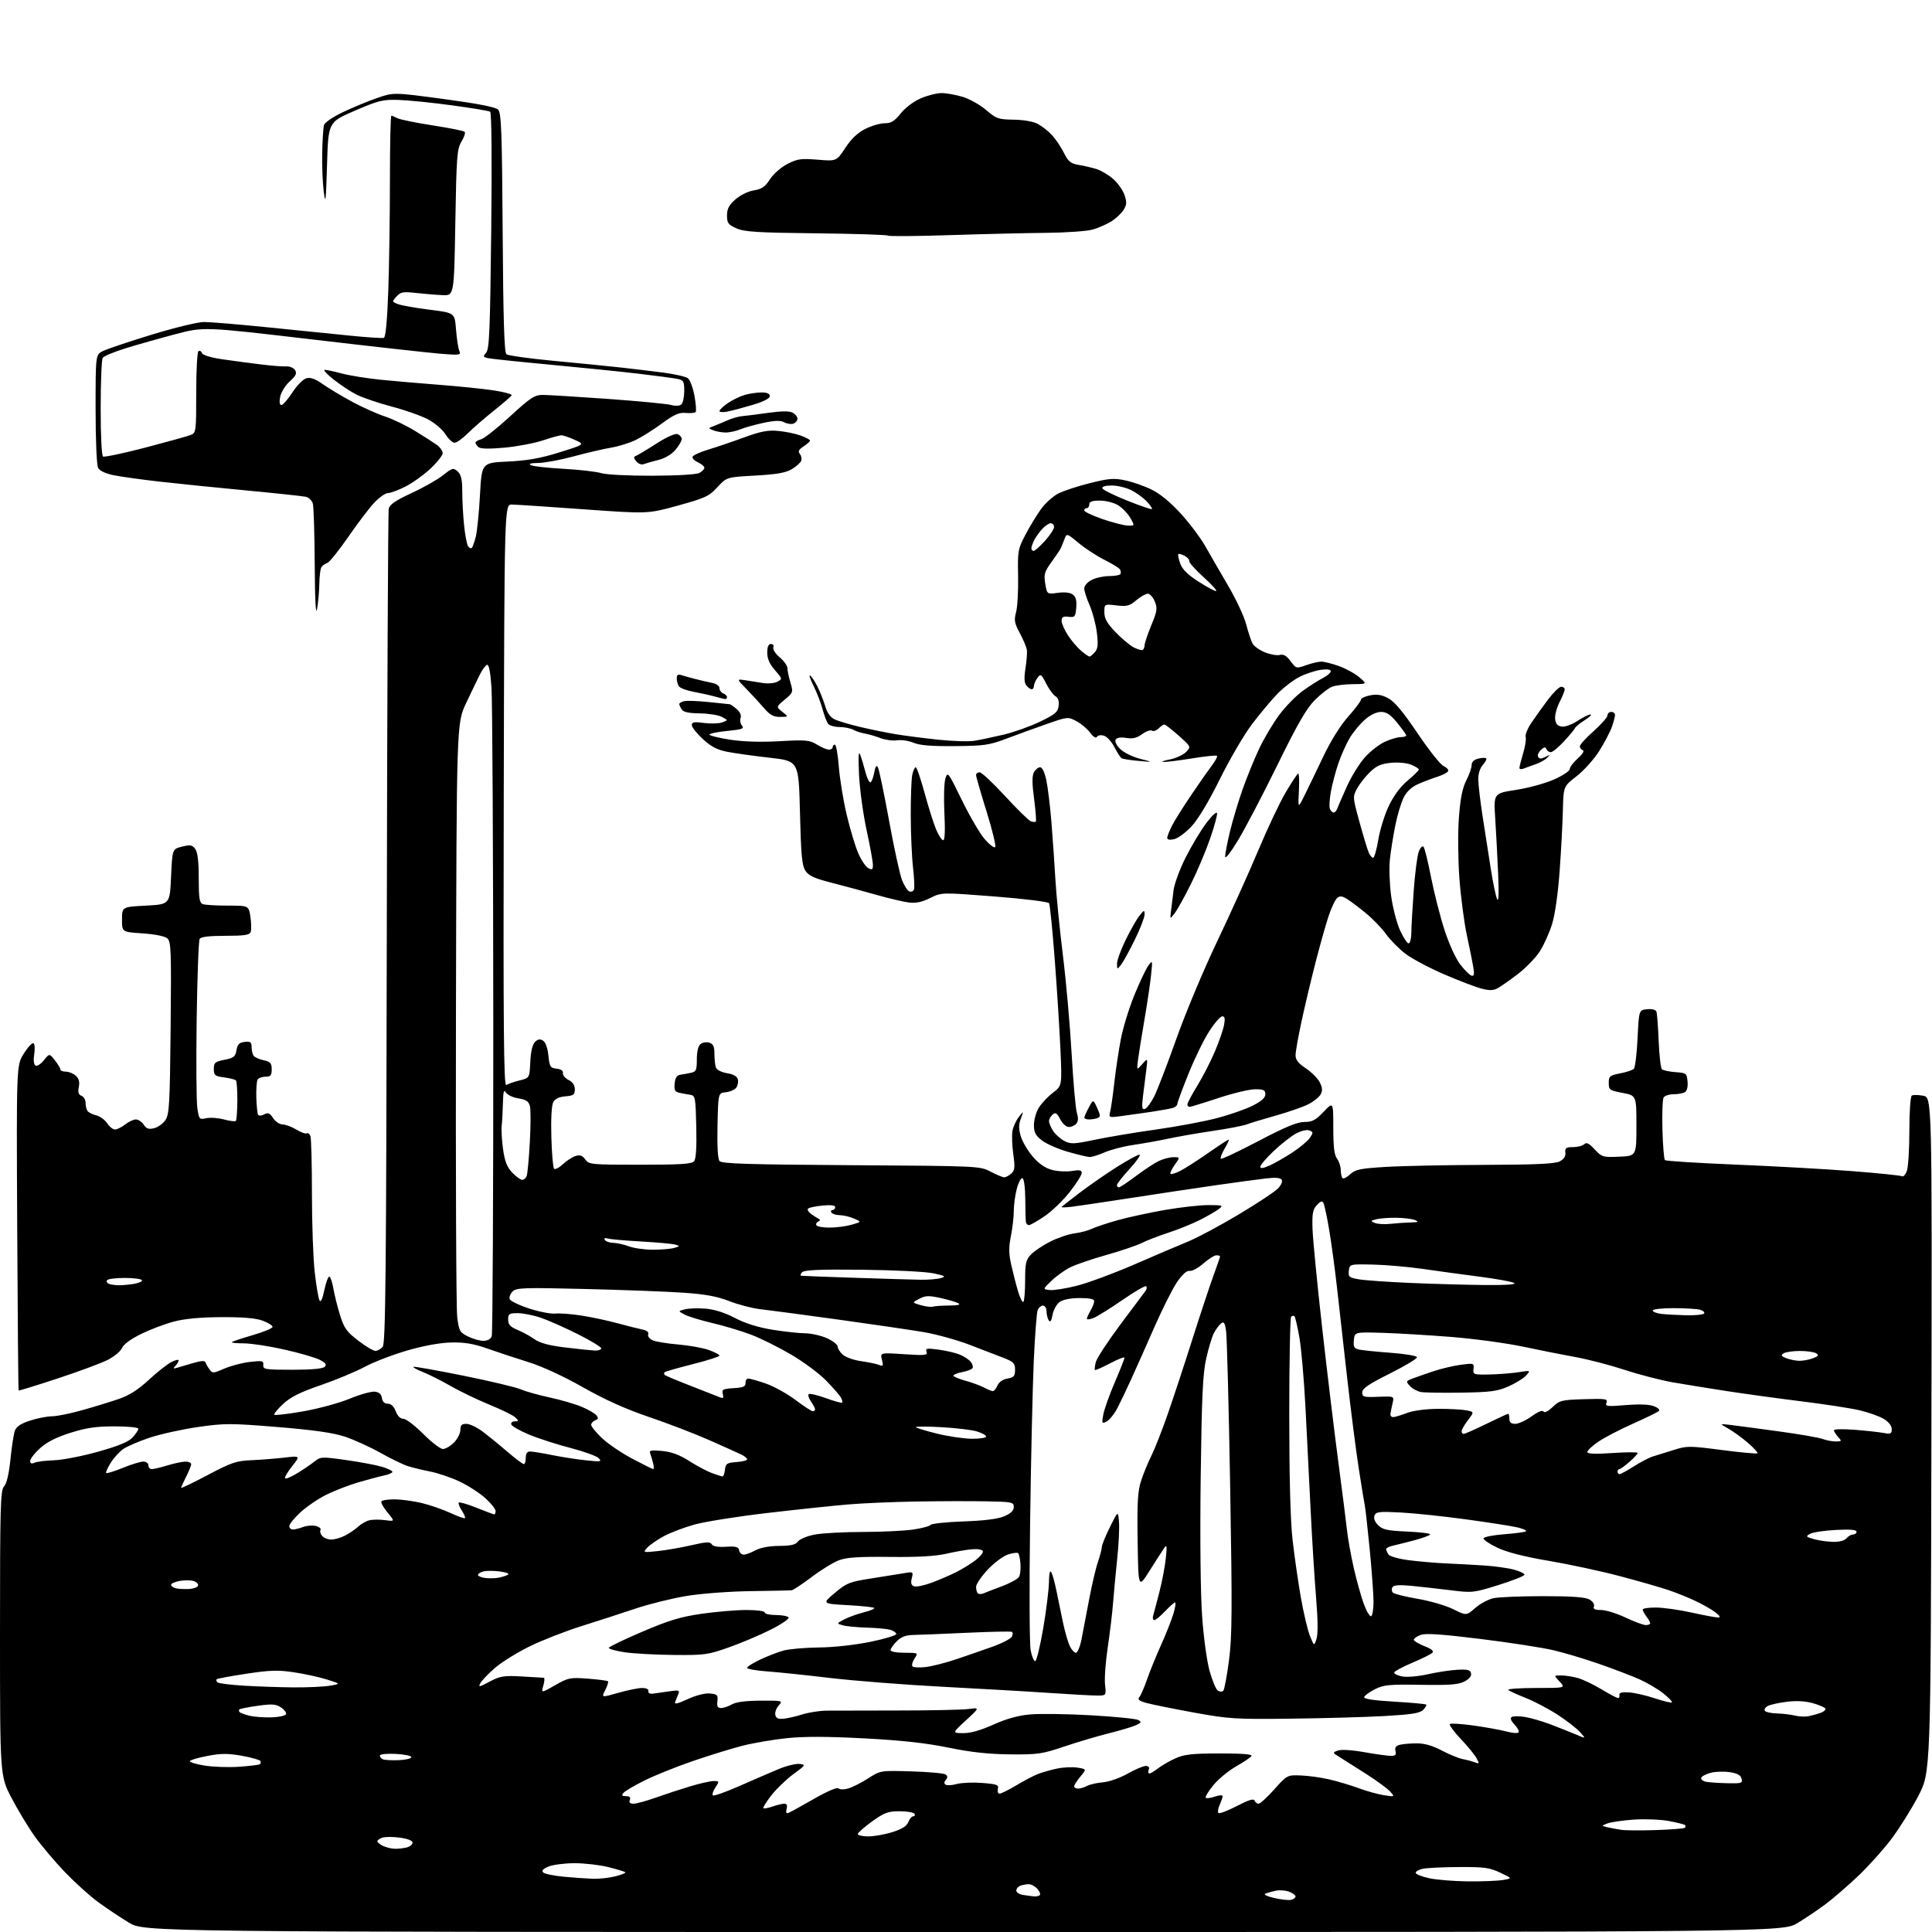 <?xml version="1.0" encoding="UTF-8" standalone="no"?>
<svg 
  version="1.1" 
  xmlns="http://www.w3.org/2000/svg" 
  xmlns:xlink="http://www.w3.org/1999/xlink" 
  xmlns:svg="http://www.w3.org/2000/svg"
  xmlns:rdf="http://www.w3.org/1999/02/22-rdf-syntax-ns#"
  xmlns:cc="http://creativecommons.org/ns#"
  xmlns:dc="http://purl.org/dc/elements/1.1/"
  viewBox="0 0 768 768"
  width="768"
  height="768"
>
<style>svg {background-color: white; }</style>"
<path stroke="none" fill="black" fill-rule="evenodd" d="M382.99,768.00C57.36,768.00 57.36,768.00 51.19,764.25C47.80,762.19 42.31,758.52 39.00,756.10C35.68,753.67 29.71,748.27 25.71,744.10C21.72,739.92 16.37,733.57 13.82,730.00C11.26,726.42 7.11,719.54 4.59,714.72C0.00,705.95 0.00,705.95 0.00,649.30C0.00,598.44 0.17,592.47 1.62,590.86C2.68,589.70 3.56,585.91 4.16,580.02C4.66,575.04 5.46,569.93 5.94,568.66C6.54,567.07 8.40,565.85 12.02,564.68C14.89,563.76 18.78,563.00 20.67,563.00C22.56,563.00 28.02,561.89 32.80,560.54C37.59,559.19 44.13,557.18 47.34,556.07C51.40,554.66 55.01,552.36 59.16,548.51C62.44,545.47 66.45,542.30 68.07,541.47C69.68,540.63 71.00,540.32 71.00,540.77C71.00,541.23 70.44,542.20 69.75,542.94C68.73,544.03 68.86,544.16 70.50,543.68C71.60,543.35 74.49,542.51 76.92,541.79C80.08,540.87 81.44,540.81 81.70,541.61C81.91,542.22 82.63,543.48 83.31,544.40C84.46,545.98 84.85,545.95 89.10,544.07C91.61,542.97 96.17,541.76 99.24,541.40C104.30,540.81 104.81,540.92 104.66,542.62C104.51,544.36 105.37,544.50 116.20,544.50C123.77,544.50 128.31,544.09 129.07,543.34C129.95,542.45 129.48,541.78 127.10,540.55C125.38,539.66 119.05,537.82 113.04,536.47C107.04,535.11 99.77,534.00 96.89,534.00C94.02,534.00 91.89,533.78 92.17,533.50C92.44,533.23 96.15,531.99 100.42,530.75C104.68,529.51 108.24,528.05 108.33,527.50C108.43,526.96 106.70,525.84 104.50,525.02C101.70,523.98 96.75,523.55 88.00,523.59C79.63,523.63 73.38,524.21 69.09,525.35C65.57,526.28 59.72,528.49 56.09,530.27C52.03,532.26 49.12,534.40 48.50,535.85C47.95,537.14 45.42,539.25 42.87,540.55C40.33,541.85 31.36,545.18 22.95,547.95C14.54,550.72 7.55,552.88 7.41,552.74C7.27,552.60 7.01,523.46 6.84,487.97C6.52,423.46 6.52,423.46 9.47,418.80C11.09,416.24 12.82,414.39 13.32,414.70C13.81,415.00 13.94,416.97 13.61,419.07C13.23,421.42 13.42,423.14 14.11,423.57C14.72,423.95 16.21,423.01 17.43,421.49C19.63,418.72 19.63,418.72 21.82,421.49C23.02,423.02 24.00,424.66 24.00,425.13C24.00,425.61 24.98,426.00 26.17,426.00C27.37,426.00 29.14,426.73 30.12,427.61C31.38,428.75 31.74,430.07 31.33,432.10C30.91,434.19 31.19,435.14 32.38,435.59C33.27,435.93 34.01,437.18 34.02,438.36C34.02,439.54 34.36,440.99 34.77,441.60C35.17,442.20 36.73,442.99 38.24,443.36C39.74,443.73 41.71,445.15 42.60,446.52C43.50,447.88 44.89,449.00 45.71,449.00C46.52,449.00 48.33,448.10 49.73,447.00C51.13,445.90 53.05,445.00 54.01,445.00C54.97,445.00 56.38,445.94 57.14,447.08C58.22,448.72 59.11,449.01 61.32,448.46C62.86,448.07 64.88,446.59 65.81,445.17C67.30,442.90 67.54,438.49 67.83,408.48C68.13,377.39 68.01,374.25 66.46,372.97C65.46,372.14 61.43,371.34 56.63,371.03C48.50,370.50 48.50,370.50 48.50,365.50C48.50,360.50 48.50,360.50 58.00,360.00C67.50,359.50 67.50,359.50 68.00,348.50C68.50,337.50 68.50,337.50 72.36,336.55C75.67,335.73 76.43,335.86 77.61,337.49C78.57,338.79 79.00,342.39 79.00,349.08C79.00,357.01 79.29,358.90 80.58,359.39C81.45,359.73 85.92,360.00 90.52,360.00C98.88,360.00 98.88,360.00 99.55,364.49C99.92,366.96 99.96,369.66 99.64,370.49C99.18,371.69 97.12,372.00 89.59,372.00C83.22,372.00 79.87,372.40 79.37,373.22C78.95,373.89 78.42,388.25 78.18,405.14C77.94,422.03 78.06,437.93 78.45,440.49C79.12,444.96 79.24,445.11 81.99,444.50C83.55,444.16 86.72,444.38 89.02,445.00C91.32,445.62 93.45,445.88 93.75,445.58C94.05,445.28 94.32,441.67 94.35,437.55C94.38,433.44 94.12,429.79 93.78,429.45C93.44,429.11 91.33,428.59 89.08,428.28C85.40,427.79 85.00,427.46 85.00,424.93C85.00,422.42 85.46,422.03 89.25,421.28C92.92,420.55 93.56,420.04 94.00,417.47C94.40,415.13 95.09,414.43 97.25,414.18C99.55,413.92 100.00,414.25 100.02,416.18C100.02,417.46 100.36,419.01 100.77,419.62C101.17,420.24 102.96,421.07 104.75,421.45C107.51,422.05 108.00,422.60 108.00,425.08C108.00,427.51 107.59,428.00 105.56,428.00C104.22,428.00 102.80,428.51 102.41,429.14C102.03,429.77 101.79,432.99 101.89,436.29C101.99,439.60 102.31,442.69 102.60,443.15C102.88,443.62 103.98,443.55 105.03,442.99C106.58,442.16 107.24,442.44 108.58,444.48C109.49,445.87 111.19,447.00 112.37,447.00C113.54,447.01 115.99,447.92 117.81,449.03C119.63,450.14 121.50,450.81 121.96,450.53C122.41,450.24 123.06,450.72 123.40,451.59C123.73,452.45 124.00,462.84 124.00,474.66C124.00,486.49 124.50,500.51 125.12,505.83C125.73,511.15 126.58,516.14 127.01,516.93C127.51,517.87 128.19,516.39 128.97,512.67C129.62,509.54 130.53,507.21 130.99,507.49C131.45,507.78 132.14,509.92 132.53,512.26C132.92,514.59 134.09,519.26 135.12,522.63C136.76,527.95 137.72,529.31 142.35,532.88C145.28,535.15 148.38,537.00 149.22,537.00C150.06,537.00 151.37,536.26 152.13,535.35C153.28,533.96 153.54,506.86 153.76,369.10C153.90,278.57 154.25,203.48 154.53,202.23C154.92,200.54 157.22,198.96 163.58,196.02C168.28,193.85 173.91,190.66 176.10,188.92C179.84,185.96 180.19,185.87 181.92,187.42C183.32,188.69 183.75,190.54 183.75,195.31C183.75,198.73 184.07,204.71 184.46,208.59C184.85,212.48 185.56,216.28 186.03,217.05C186.50,217.81 187.18,218.15 187.53,217.80C187.89,217.45 188.61,215.44 189.14,213.33C189.67,211.22 190.42,203.75 190.80,196.73C191.50,183.96 191.50,183.96 201.89,183.47C209.72,183.09 214.79,182.19 222.39,179.82C232.50,176.67 232.50,176.67 228.50,174.86C226.30,173.87 223.92,173.04 223.22,173.03C222.51,173.01 219.21,173.92 215.88,175.04C212.55,176.16 205.70,177.47 200.66,177.94C194.65,178.50 191.07,178.44 190.25,177.77C189.56,177.21 189.00,176.41 189.00,175.99C189.00,175.56 190.01,174.95 191.25,174.62C192.49,174.29 197.67,170.19 202.77,165.51C210.93,158.01 212.48,157.00 215.77,156.99C217.82,156.99 229.40,157.70 241.50,158.56C253.60,159.43 264.92,160.51 266.66,160.96C268.68,161.49 270.21,161.39 270.91,160.69C271.51,160.09 272.00,157.70 272.00,155.38C272.00,151.58 271.73,151.10 269.25,150.61C267.74,150.30 260.88,149.39 254.00,148.57C247.12,147.76 231.38,146.15 219.00,144.99C206.62,143.84 195.44,142.67 194.14,142.40C192.00,141.95 191.92,141.74 193.26,140.20C194.52,138.77 194.83,131.19 195.27,91.74C195.58,62.70 195.42,44.76 194.83,44.39C194.31,44.07 187.49,42.94 179.69,41.88C171.89,40.81 162.35,39.85 158.50,39.72C152.16,39.52 150.51,39.93 141.00,44.02C130.50,48.55 130.50,48.55 130.00,65.52C129.57,80.15 129.39,81.62 128.69,76.17C128.25,72.69 127.97,65.75 128.08,60.74C128.19,55.73 128.50,50.81 128.76,49.80C129.05,48.72 132.19,46.55 136.37,44.56C140.29,42.69 146.43,40.16 150.00,38.93C156.50,36.69 156.50,36.69 176.50,39.38C189.96,41.19 196.99,42.56 198.00,43.57C199.28,44.85 199.55,51.96 199.82,92.47C200.05,127.37 200.45,140.12 201.32,140.82C201.97,141.34 210.38,142.52 220.00,143.43C229.62,144.33 241.55,145.52 246.50,146.06C251.45,146.61 259.18,147.53 263.69,148.12C268.19,148.71 272.58,149.71 273.43,150.34C274.29,150.98 275.47,154.13 276.06,157.35C276.65,160.56 276.86,163.48 276.52,163.82C276.17,164.16 274.38,164.31 272.54,164.15C269.89,163.92 267.92,164.80 263.13,168.33C259.79,170.78 255.08,173.75 252.65,174.93C250.22,176.11 245.81,177.47 242.86,177.96C239.91,178.46 233.22,180.01 228.00,181.43C222.78,182.84 216.47,184.01 214.00,184.03C211.05,184.05 210.02,184.35 211.00,184.90C211.82,185.36 217.68,186.02 224.00,186.36C230.32,186.71 237.07,187.48 239.00,188.08C240.96,188.69 249.85,189.14 259.26,189.11C269.11,189.08 276.83,188.62 278.01,188.00C279.10,187.41 280.00,186.49 280.00,185.94C280.00,185.40 278.86,184.44 277.47,183.81C276.08,183.17 275.10,182.17 275.30,181.58C275.49,180.98 278.31,179.70 281.57,178.71C284.83,177.73 291.25,175.55 295.83,173.87C302.40,171.47 305.25,170.92 309.33,171.30C312.17,171.55 316.19,172.38 318.25,173.13C320.31,173.88 322.00,174.78 322.00,175.13C322.00,175.48 320.84,176.53 319.43,177.45C317.49,178.73 317.13,179.45 317.95,180.44C318.55,181.16 318.79,182.39 318.49,183.18C318.18,183.96 316.49,185.47 314.72,186.52C312.29,187.95 308.70,188.58 300.17,189.05C288.84,189.68 288.84,189.68 285.17,193.67C281.85,197.28 280.35,197.97 269.50,200.97C257.50,204.29 257.50,204.29 232.00,202.45C217.97,201.44 205.15,200.59 203.50,200.56C200.50,200.50 200.50,200.50 200.25,316.31C200.04,408.98 200.24,431.96 201.25,431.31C201.94,430.87 204.30,430.05 206.50,429.50C210.50,428.50 210.50,428.50 210.80,422.13C210.99,418.03 211.66,415.20 212.66,414.20C213.80,413.06 214.65,412.92 215.86,413.67C216.87,414.31 217.69,416.57 218.00,419.60C218.46,424.07 218.74,424.53 221.28,424.82C223.06,425.02 223.96,425.66 223.78,426.59C223.63,427.38 224.62,428.60 226.00,429.30C227.65,430.13 228.50,431.40 228.50,433.03C228.50,435.16 227.99,435.54 224.75,435.81C222.22,436.02 220.65,436.78 219.92,438.15C219.26,439.39 218.97,444.76 219.17,452.01C219.35,458.51 219.84,464.18 220.26,464.60C220.68,465.01 222.25,464.20 223.76,462.79C225.27,461.38 227.55,459.91 228.84,459.52C230.59,458.99 231.54,459.33 232.65,460.90C234.05,462.91 234.94,463.00 254.43,463.00C270.57,463.00 274.99,462.71 275.91,461.61C276.68,460.68 276.97,456.12 276.78,447.87C276.52,436.40 276.36,435.50 274.50,435.22C273.40,435.06 271.46,434.70 270.19,434.43C268.27,434.02 267.93,433.39 268.19,430.72C268.41,428.41 269.06,427.43 270.50,427.22C271.60,427.06 273.51,426.71 274.75,426.44C276.71,426.02 277.00,425.33 277.00,421.10C277.00,418.08 277.55,415.79 278.45,415.04C279.25,414.38 280.83,414.13 281.95,414.48C283.55,414.99 284.00,415.98 284.00,418.99C284.00,421.10 284.27,423.55 284.61,424.42C284.95,425.31 286.91,426.28 289.02,426.62C291.55,427.02 292.99,427.85 293.31,429.07C293.57,430.08 293.27,431.57 292.64,432.39C292.01,433.21 290.15,434.02 288.50,434.19C285.50,434.50 285.50,434.50 285.22,447.36C285.04,455.60 285.33,460.69 286.03,461.54C286.90,462.59 297.49,462.92 338.31,463.18C389.16,463.50 389.53,463.52 393.78,465.75C396.14,466.99 398.57,468.00 399.20,468.00C399.83,468.00 401.09,467.32 402.01,466.50C403.41,465.22 403.53,464.04 402.79,458.75C402.31,455.31 402.17,451.15 402.48,449.50C402.79,447.85 403.92,445.38 405.00,444.00C406.96,441.50 406.96,441.50 405.80,444.66C404.91,447.06 404.91,448.75 405.79,451.71C406.43,453.84 408.57,457.47 410.54,459.77C412.95,462.59 415.44,464.31 418.17,465.05C420.40,465.65 423.97,465.84 426.11,465.48C429.16,464.97 430.00,465.14 430.00,466.29C430.00,467.10 427.86,470.49 425.25,473.82C422.64,477.15 418.15,481.48 415.27,483.44C412.40,485.40 409.59,487.00 409.02,487.00C408.46,487.00 407.91,486.44 407.81,485.75C407.71,485.06 407.59,480.94 407.56,476.60C407.53,472.08 407.05,468.54 406.46,468.33C405.89,468.14 404.88,470.01 404.21,472.50C403.54,474.99 403.00,478.97 403.00,481.35C403.00,483.72 402.48,488.24 401.85,491.38C400.96,495.82 400.99,498.37 401.98,502.79C402.68,505.92 403.90,510.67 404.69,513.34C405.49,516.01 406.44,517.89 406.82,517.51C407.19,517.14 407.50,513.31 407.50,509.00C407.50,502.21 407.81,500.84 409.79,498.72C411.05,497.38 414.51,495.06 417.47,493.56C420.44,492.06 424.81,490.58 427.19,490.28C429.56,489.97 432.62,489.16 434.00,488.48C435.38,487.79 440.00,486.25 444.29,485.05C448.57,483.85 457.12,482.01 463.29,480.94C469.45,479.88 477.20,479.02 480.50,479.04C486.11,479.06 486.37,479.16 484.50,480.61C483.40,481.46 480.02,483.41 477.00,484.94C473.98,486.47 468.35,488.75 464.50,490.00C460.65,491.25 455.85,493.11 453.83,494.12C451.80,495.13 445.45,497.28 439.70,498.90C433.95,500.51 427.48,502.74 425.31,503.84C423.14,504.95 419.82,507.34 417.94,509.17C414.50,512.49 414.50,512.49 417.26,512.81C418.78,512.99 423.65,512.22 428.09,511.10C432.52,509.98 442.75,506.19 450.83,502.68C458.90,499.17 468.55,495.06 472.28,493.53C476.01,492.00 485.01,487.19 492.28,482.84C499.55,478.49 506.57,473.87 507.87,472.57C509.26,471.19 509.94,469.71 509.50,469.00C508.98,468.16 507.06,468.00 503.13,468.46C500.03,468.82 491.43,469.99 484.00,471.05C476.57,472.11 461.50,474.37 450.50,476.07C439.50,477.77 428.48,479.41 426.00,479.71C423.52,480.02 421.73,480.03 422.00,479.75C422.27,479.47 425.51,476.94 429.20,474.13C432.88,471.32 439.45,466.77 443.79,464.01C448.13,461.26 452.25,459.00 452.94,459.00C453.63,459.00 451.91,461.51 449.10,464.58C446.30,467.65 444.00,470.57 444.00,471.08C444.00,471.59 444.35,472.00 444.77,472.00C445.19,472.00 448.23,469.98 451.52,467.51C454.81,465.04 458.92,462.34 460.65,461.51C462.38,460.68 465.00,460.00 466.47,460.00C469.14,460.00 469.14,460.00 466.96,463.06C465.76,464.74 465.01,466.35 465.30,466.63C465.58,466.92 467.32,466.38 469.16,465.45C471.00,464.51 475.97,461.33 480.22,458.37C484.46,455.42 488.16,453.00 488.43,453.00C488.71,453.00 487.99,454.59 486.84,456.54C485.69,458.49 484.99,460.33 485.29,460.62C485.58,460.92 492.32,457.75 500.25,453.58C510.90,447.99 515.68,446.00 518.50,446.00C521.65,446.00 522.97,445.30 526.15,441.96C530.00,437.92 530.00,437.92 530.00,448.27C530.00,455.82 530.40,459.14 531.47,460.56C532.28,461.63 532.95,463.66 532.97,465.08C532.99,466.50 533.30,467.97 533.68,468.34C534.05,468.71 535.41,468.02 536.71,466.80C538.76,464.88 540.64,464.49 550.79,463.87C557.23,463.47 574.88,463.11 590.00,463.06C610.43,462.99 618.14,462.64 620.00,461.67C621.68,460.80 622.42,459.66 622.26,458.19C622.06,456.33 622.52,456.00 625.31,456.00C627.12,456.00 629.12,455.48 629.75,454.85C630.63,453.97 631.64,454.47 633.90,456.89C636.77,459.97 637.16,460.08 643.70,459.80C650.50,459.50 650.50,459.50 650.50,447.50C650.50,435.50 650.50,435.50 645.00,434.45C639.83,433.46 639.50,433.22 639.50,430.48C639.50,427.82 639.89,427.49 644.00,426.69C646.48,426.21 648.93,425.41 649.46,424.90C649.99,424.39 650.66,418.92 650.96,412.74C651.50,401.50 651.50,401.50 654.76,401.19C656.79,400.99 658.19,401.37 658.47,402.19C658.72,402.91 659.12,408.15 659.35,413.83C659.58,419.52 660.16,424.55 660.63,425.02C661.11,425.49 663.52,426.01 666.00,426.19C670.31,426.49 670.51,426.64 670.82,429.90C671.02,431.94 670.62,433.62 669.82,434.13C669.10,434.59 667.06,434.98 665.31,434.98C663.55,434.99 661.76,435.56 661.32,436.25C660.88,436.94 660.67,442.68 660.84,449.00C661.02,455.32 661.46,460.80 661.83,461.16C662.20,461.53 674.88,462.33 690.00,462.95C705.12,463.57 725.99,464.74 736.37,465.55C746.75,466.36 755.64,467.28 756.12,467.58C756.61,467.88 757.45,466.94 758.00,465.50C758.55,464.05 759.00,456.85 759.00,449.49C759.00,441.81 759.42,435.86 759.98,435.51C760.52,435.18 762.56,435.20 764.50,435.57C768.03,436.23 768.03,436.23 767.76,570.36C767.50,704.50 767.50,704.50 762.53,713.98C759.80,719.20 754.99,726.87 751.85,731.03C748.72,735.20 742.81,741.78 738.73,745.66C734.64,749.53 728.87,754.54 725.90,756.78C722.93,759.02 717.83,762.46 714.56,764.43C708.62,768.00 708.62,768.00 382.99,768.00zM513.25,755.21C514.21,754.96 515.00,754.36 515.00,753.86C515.00,753.36 513.84,752.51 512.43,751.97C511.02,751.44 508.65,751.26 507.18,751.58C505.71,751.90 503.82,752.43 503.00,752.74C502.13,753.07 503.61,753.81 506.50,754.48C509.25,755.12 512.29,755.45 513.25,755.21zM411.08,753.85C411.95,753.93 412.97,753.70 413.34,753.33C413.70,752.96 413.26,751.84 412.35,750.83C411.44,749.82 409.90,749.00 408.93,749.00C407.96,749.00 406.45,749.27 405.58,749.61C404.71,749.94 404.00,750.81 404.00,751.54C404.00,752.27 405.24,753.05 406.75,753.28C408.26,753.51 410.21,753.77 411.08,753.85zM583.50,747.88C589.00,747.93 595.23,747.69 597.35,747.34C601.20,746.71 601.20,746.71 596.35,744.41C592.14,742.42 589.99,742.12 580.00,742.18C573.67,742.21 567.18,742.52 565.56,742.87C563.94,743.22 562.68,743.95 562.76,744.50C562.83,745.05 565.28,746.01 568.20,746.64C571.11,747.26 578.00,747.82 583.50,747.88zM235.81,746.85C238.18,746.93 242.13,746.49 244.60,745.87C247.06,745.25 248.86,744.53 248.59,744.26C248.33,743.99 245.27,743.07 241.80,742.20C238.34,741.34 232.29,740.64 228.36,740.65C224.43,740.66 219.79,741.26 218.05,741.98C215.86,742.89 215.21,743.61 215.93,744.33C216.50,744.90 220.24,745.67 224.23,746.04C228.23,746.41 233.44,746.77 235.81,746.85zM157.00,734.92C158.38,734.95 160.51,734.70 161.75,734.37C162.99,734.04 164.00,733.19 164.00,732.48C164.00,731.69 162.07,730.92 159.06,730.51C156.34,730.13 153.19,730.12 152.06,730.48C150.93,730.84 150.00,731.49 150.00,731.91C150.00,732.34 151.01,733.18 152.25,733.78C153.49,734.38 155.62,734.89 157.00,734.92zM345.16,730.00C347.45,730.00 351.77,729.23 354.77,728.28C358.61,727.07 360.47,725.89 361.08,724.28C361.56,723.03 362.44,722.00 363.03,722.00C363.63,722.00 363.84,721.55 363.50,721.00C363.16,720.45 360.51,720.00 357.60,720.00C353.03,720.00 351.57,720.54 346.66,724.06C343.55,726.29 341.00,728.54 341.00,729.06C341.00,729.57 342.87,730.00 345.16,730.00zM658.35,727.48C664.32,727.29 669.46,726.87 669.77,726.56C670.08,726.25 670.11,725.77 669.83,725.50C669.55,725.22 666.66,724.49 663.41,723.88C660.16,723.27 653.90,723.02 649.50,723.32C645.10,723.63 640.38,724.30 639.00,724.83C636.50,725.78 636.50,725.78 639.00,726.37C640.38,726.69 642.85,727.15 644.50,727.39C646.15,727.64 652.38,727.68 658.35,727.48zM313.37,720.69C314.04,720.43 318.60,717.92 323.50,715.11C328.77,712.09 332.77,710.37 333.30,710.90C333.82,711.42 335.47,711.44 337.20,710.94C338.85,710.47 342.40,708.67 345.09,706.94C350.00,703.79 350.00,703.79 362.25,704.15C368.99,704.35 375.08,704.89 375.80,705.35C376.75,705.96 376.81,706.53 376.00,707.50C375.25,708.40 375.23,709.03 375.94,709.46C376.51,709.81 378.51,709.68 380.39,709.16C382.27,708.64 386.81,708.46 390.48,708.75C396.37,709.22 397.10,709.51 396.67,711.14C396.41,712.16 396.71,713.00 397.34,713.00C397.98,713.00 400.98,711.51 404.00,709.70C407.02,707.89 410.85,705.88 412.50,705.23C414.15,704.58 417.56,703.60 420.08,703.06C422.59,702.51 426.30,702.34 428.31,702.66C431.96,703.26 431.96,703.26 429.48,706.20C428.12,707.83 427.00,709.57 427.00,710.08C427.00,710.58 427.70,711.00 428.57,711.00C429.43,711.00 431.04,710.51 432.15,709.92C433.25,709.33 436.10,708.69 438.47,708.49C440.87,708.30 445.19,706.78 448.22,705.07C451.21,703.38 454.46,702.00 455.44,702.00C456.61,702.00 457.02,702.51 456.64,703.50C456.32,704.33 456.44,705.00 456.90,705.00C457.36,705.00 458.88,704.09 460.30,702.98C461.71,701.87 464.80,700.08 467.18,699.00C470.77,697.38 473.76,697.04 484.81,697.02C493.76,697.01 497.91,697.34 497.48,698.04C497.12,698.61 494.39,700.46 491.40,702.15C488.41,703.83 484.33,707.20 482.34,709.63C480.35,712.06 478.98,714.32 479.31,714.64C479.63,714.97 481.27,714.75 482.95,714.17C484.64,713.58 486.00,713.51 486.00,714.00C486.00,714.50 485.48,716.05 484.84,717.46C484.20,718.86 483.98,720.32 484.36,720.69C484.73,721.07 488.01,719.83 491.64,717.94C496.31,715.51 498.38,714.87 498.71,715.75C498.96,716.44 499.68,717.00 500.31,717.00C500.94,717.00 503.76,714.43 506.56,711.29C511.66,705.59 511.68,705.58 517.09,705.77C520.06,705.87 525.20,706.59 528.50,707.36C531.80,708.13 537.04,709.70 540.14,710.85C543.25,712.00 547.75,713.25 550.14,713.62C554.50,714.30 554.50,714.30 552.65,712.21C551.63,711.06 547.36,707.91 543.15,705.22C538.94,702.52 534.17,699.50 532.55,698.50C529.64,696.72 529.63,696.68 531.82,695.87C533.13,695.38 537.39,695.64 542.27,696.51C546.80,697.31 551.56,697.97 552.87,697.98C554.71,698.00 555.12,697.58 554.73,696.09C554.38,694.74 554.86,694.00 556.37,693.60C557.54,693.28 560.57,693.02 563.11,693.01C566.27,693.00 569.42,693.90 573.11,695.85C576.07,697.41 579.85,698.96 581.50,699.28C583.15,699.60 585.34,700.18 586.37,700.58C588.06,701.24 588.11,701.08 586.96,698.93C586.26,697.62 583.44,694.17 580.69,691.27C577.94,688.36 575.98,685.69 576.33,685.34C576.68,684.98 580.92,685.24 585.74,685.92C590.56,686.59 596.40,687.65 598.72,688.27C601.04,688.89 603.25,689.08 603.64,688.69C604.02,688.31 603.33,686.92 602.10,685.60C600.60,684.01 600.22,682.98 600.96,682.52C601.57,682.15 603.97,682.15 606.29,682.54C608.60,682.92 613.20,684.26 616.50,685.52C619.80,686.78 624.30,688.57 626.50,689.51C630.50,691.21 630.50,691.21 628.00,688.46C626.62,686.95 622.58,683.83 619.00,681.52C615.42,679.21 609.80,676.26 606.50,674.96C603.20,673.66 600.07,672.24 599.55,671.80C599.03,671.36 603.94,671.00 610.47,671.00C622.35,671.00 622.35,671.00 620.00,668.50C617.65,666.00 617.65,666.00 620.58,666.01C622.18,666.01 625.15,666.47 627.17,667.03C629.19,667.59 633.44,669.61 636.61,671.53C639.79,673.44 642.75,675.00 643.19,675.00C643.64,675.00 643.89,674.44 643.75,673.75C643.58,672.89 644.73,672.58 647.49,672.75C649.68,672.88 654.32,673.94 657.80,675.10C661.28,676.26 664.34,676.99 664.61,676.72C664.88,676.46 663.31,674.83 661.13,673.10C658.95,671.38 654.66,668.86 651.60,667.50C648.54,666.15 641.42,663.43 635.77,661.46C630.12,659.48 621.90,657.02 617.50,655.99C613.10,654.95 600.02,652.93 588.44,651.50C572.82,649.58 566.69,649.17 564.69,649.93C563.21,650.49 562.00,651.34 562.00,651.82C562.00,652.30 563.89,653.44 566.20,654.35C569.05,655.47 570.07,656.33 569.39,657.01C568.83,657.57 565.26,659.34 561.46,660.95C557.66,662.55 554.40,664.29 554.23,664.81C554.06,665.33 555.47,666.05 557.38,666.41C559.35,666.78 563.78,666.40 567.67,665.53C571.43,664.68 576.73,663.88 579.46,663.75C583.44,663.55 584.49,663.83 584.77,665.19C585.00,666.26 584.03,667.45 582.13,668.43C579.76,669.66 576.15,669.93 564.82,669.74C552.19,669.53 550.04,669.74 546.55,671.50C544.38,672.60 542.46,674.00 542.27,674.61C542.04,675.35 545.98,675.95 554.21,676.43C560.96,676.83 566.68,677.35 566.93,677.60C567.18,677.85 566.63,678.80 565.71,679.72C564.40,681.03 561.08,681.55 550.27,682.16C542.70,682.58 525.92,683.05 513.00,683.20C491.03,683.46 488.52,683.30 474.50,680.75C466.25,679.24 457.78,677.53 455.68,676.94C452.73,676.11 452.11,675.58 452.94,674.58C453.53,673.86 454.89,670.73 455.96,667.62C457.03,664.51 459.52,658.39 461.48,654.03C463.45,649.68 465.68,644.06 466.43,641.55C467.19,639.05 467.50,637.00 467.12,637.00C466.75,637.00 464.95,638.58 463.14,640.50C461.32,642.42 459.39,644.00 458.85,644.00C458.31,644.00 458.10,643.21 458.39,642.25C458.67,641.29 459.79,637.09 460.86,632.92C461.94,628.74 463.09,622.67 463.43,619.42C463.95,614.43 463.85,613.79 462.78,615.36C462.07,616.39 459.48,620.44 457.00,624.36C452.50,631.50 452.50,631.50 452.23,612.58C452.00,597.11 452.26,592.73 453.62,588.58C454.53,585.78 456.36,581.33 457.69,578.69C459.01,576.04 461.93,568.62 464.17,562.19C466.41,555.76 470.81,542.40 473.95,532.50C477.09,522.60 480.87,511.21 482.33,507.19C483.80,503.17 485.00,499.68 485.00,499.44C485.00,499.20 484.34,499.00 483.53,499.00C482.73,499.00 480.40,500.46 478.37,502.25C476.34,504.03 473.88,505.36 472.92,505.20C471.77,505.01 470.05,506.52 467.96,509.55C466.20,512.11 462.16,520.12 458.98,527.35C455.79,534.58 451.66,543.88 449.79,548.00C447.92,552.12 445.40,557.40 444.19,559.72C442.98,562.04 441.07,564.43 439.94,565.03C437.99,566.08 437.92,565.94 438.58,562.32C438.96,560.22 441.01,554.45 443.14,549.50C445.26,544.55 447.00,540.15 447.00,539.72C447.00,539.29 444.44,540.28 441.30,541.93C438.17,543.59 435.45,544.78 435.25,544.59C435.06,544.39 435.22,542.98 435.60,541.45C435.99,539.92 440.36,533.23 445.32,526.58C450.28,519.94 454.78,513.93 455.31,513.23C455.85,512.53 456.00,511.66 455.64,511.31C455.29,510.95 451.00,513.43 446.11,516.82C441.22,520.20 436.04,523.41 434.61,523.96C433.17,524.50 432.02,524.62 432.04,524.23C432.05,523.83 432.71,522.38 433.50,521.00C434.29,519.62 434.95,517.94 434.96,517.25C434.99,516.39 433.20,516.00 429.22,516.00C425.66,516.00 422.61,516.59 421.26,517.53C420.06,518.37 418.78,520.66 418.41,522.63C417.94,525.13 417.49,525.80 416.89,524.85C416.42,524.11 416.02,522.49 416.02,521.25C416.01,520.00 415.38,519.00 414.61,519.00C413.84,519.00 412.89,519.79 412.50,520.75C412.10,521.71 411.40,530.83 410.94,541.00C410.48,551.17 409.82,580.20 409.48,605.50C409.13,630.80 409.23,653.52 409.70,656.00C410.17,658.48 410.99,660.42 411.53,660.32C412.06,660.22 413.48,654.37 414.69,647.32C415.89,640.27 416.92,632.02 416.97,629.00C417.03,625.40 417.36,624.02 417.92,625.00C418.39,625.83 419.32,629.20 419.98,632.50C420.65,635.80 421.81,641.42 422.56,645.00C423.31,648.58 424.51,652.73 425.21,654.24C425.92,655.75 427.03,656.99 427.68,656.99C428.33,657.00 429.33,654.64 429.90,651.75C430.47,648.86 431.84,641.71 432.94,635.85C434.04,629.99 435.62,623.24 436.46,620.85C437.29,618.46 437.98,615.83 437.99,615.00C437.99,614.17 439.45,610.58 441.23,607.00C444.45,600.50 444.45,600.50 444.82,605.00C445.02,607.48 444.71,614.00 444.12,619.50C443.54,625.00 442.80,632.88 442.48,637.00C442.16,641.12 441.19,649.19 440.34,654.92C439.48,660.65 439.00,667.29 439.27,669.67C439.75,674.00 439.75,674.00 436.13,674.01C434.13,674.01 425.75,673.55 417.50,672.99C409.25,672.42 390.12,671.32 375.00,670.53C359.88,669.74 339.62,668.16 330.00,667.02C320.38,665.88 309.01,664.69 304.75,664.39C300.49,664.08 297.00,663.45 297.00,662.99C297.00,662.52 299.36,661.03 302.25,659.68C305.14,658.32 309.30,656.71 311.50,656.11C313.70,655.51 320.00,654.96 325.50,654.90C331.38,654.84 339.83,653.91 346.00,652.65C351.77,651.47 356.41,650.05 356.31,649.50C356.20,648.95 355.08,648.21 353.81,647.85C352.54,647.49 348.35,647.11 344.50,647.00C340.65,646.89 336.38,646.48 335.00,646.08C332.50,645.36 332.50,645.36 335.60,643.73C337.30,642.84 340.81,641.57 343.39,640.92C345.97,640.27 347.82,639.49 347.51,639.18C347.21,638.87 342.41,638.37 336.86,638.06C326.76,637.50 326.76,637.50 331.87,633.20C336.57,629.24 337.70,628.79 346.24,627.47C351.33,626.68 357.21,625.74 359.30,625.38C363.02,624.74 363.09,624.78 362.45,627.35C361.97,629.25 362.22,630.15 363.35,630.58C364.21,630.91 367.42,630.24 370.50,629.09C373.58,627.94 377.98,626.03 380.30,624.85C382.61,623.67 385.98,621.59 387.78,620.21C389.59,618.83 390.91,617.22 390.71,616.62C390.50,615.99 388.65,615.66 386.42,615.85C384.26,616.02 379.65,616.83 376.17,617.63C371.79,618.63 364.84,619.03 353.67,618.90C341.28,618.76 336.55,619.08 333.46,620.24C331.24,621.08 326.38,624.07 322.66,626.88C318.94,629.70 315.36,632.07 314.70,632.15C314.04,632.24 306.75,632.39 298.50,632.50C290.05,632.61 278.92,633.44 273.00,634.40C267.23,635.35 258.00,637.63 252.50,639.48C247.00,641.33 237.32,644.47 231.00,646.45C224.68,648.44 215.45,652.05 210.50,654.48C205.55,656.91 199.36,660.76 196.74,663.04C194.12,665.31 191.52,668.03 190.96,669.07C190.06,670.76 190.48,670.69 194.64,668.47C198.82,666.25 200.24,666.02 207.42,666.42C211.86,666.66 215.81,666.89 216.18,666.93C216.55,666.97 216.47,668.37 215.99,670.04C215.12,673.08 215.12,673.08 220.67,669.90C225.92,666.90 226.62,666.76 233.71,667.29C237.82,667.61 241.41,668.08 241.67,668.34C241.93,668.60 241.45,670.17 240.59,671.83C239.03,674.85 239.03,674.85 245.76,672.93C249.46,671.87 253.73,671.00 255.25,671.00C256.92,671.00 257.90,671.49 257.75,672.25C257.61,672.97 258.34,673.40 259.50,673.26C260.60,673.12 263.49,672.72 265.92,672.35C269.78,671.77 270.25,671.89 269.67,673.34C269.30,674.25 268.73,675.67 268.40,676.49C267.95,677.60 269.25,677.32 273.38,675.43C276.74,673.89 280.26,673.00 282.23,673.19C285.15,673.47 285.47,673.80 285.18,676.25C284.93,678.37 285.27,678.99 286.68,678.96C287.68,678.95 289.62,678.29 291.00,677.50C292.64,676.56 296.58,676.06 302.40,676.04C311.13,676.00 311.28,676.04 309.57,677.93C308.61,678.98 307.99,680.67 308.20,681.68C308.48,683.03 309.33,683.43 311.54,683.21C313.17,683.05 316.52,682.28 319.00,681.49C321.48,680.71 325.75,680.05 328.50,680.01C331.25,679.98 344.07,679.95 357.00,679.95C369.93,679.95 382.52,679.68 385.00,679.36C389.50,678.77 389.50,678.77 384.00,683.84C378.50,688.91 378.50,688.91 382.87,688.95C385.78,688.98 389.80,687.85 394.87,685.57C400.09,683.23 404.71,681.94 409.50,681.51C413.35,681.17 424.23,681.32 433.68,681.85C443.13,682.39 451.59,683.23 452.48,683.73C453.87,684.50 453.73,684.80 451.55,685.80C450.15,686.44 445.29,687.89 440.75,689.02C436.21,690.16 428.23,692.53 423.00,694.29C414.27,697.24 412.53,697.49 401.50,697.39C392.90,697.30 385.95,696.54 377.00,694.71C368.08,692.87 358.49,691.82 343.50,691.03C328.68,690.25 319.60,690.23 312.66,690.96C307.25,691.53 299.34,692.89 295.10,693.97C290.85,695.06 282.01,697.79 275.44,700.04C268.87,702.29 260.22,705.77 256.21,707.77C252.20,709.76 248.43,711.98 247.84,712.70C247.01,713.70 247.24,714.00 248.85,714.00C250.29,714.00 250.76,714.46 250.36,715.50C249.97,716.53 250.42,717.00 251.84,717.00C252.96,717.00 256.95,715.91 260.69,714.58C264.44,713.24 270.61,711.22 274.42,710.08C278.22,708.93 282.40,708.00 283.69,708.00C285.98,708.00 286.00,708.07 284.39,710.53C283.48,711.92 283.02,713.35 283.37,713.70C283.72,714.05 288.39,712.41 293.75,710.05C299.11,707.69 306.11,704.66 309.30,703.32C312.50,701.98 316.32,701.02 317.80,701.19C320.40,701.49 320.32,701.63 315.39,705.24C312.58,707.30 308.64,711.09 306.64,713.66C304.64,716.23 303.20,718.53 303.45,718.78C303.70,719.03 305.34,718.73 307.10,718.12C308.86,717.50 310.96,717.00 311.77,717.00C312.76,717.00 313.06,717.67 312.69,719.08C312.33,720.47 312.55,721.00 313.37,720.69zM686.66,708.86C692.30,708.99 692.77,708.84 692.30,707.05C691.94,705.65 690.60,704.91 687.60,704.46C685.30,704.12 681.89,704.23 680.03,704.71C678.16,705.20 676.47,706.10 676.26,706.72C676.05,707.34 676.92,708.04 678.19,708.29C679.46,708.53 683.27,708.79 686.66,708.86zM95.00,702.32C99.12,702.03 102.84,701.58 103.27,701.33C103.69,701.07 103.80,700.48 103.51,700.02C103.23,699.56 99.90,698.63 96.12,697.95C90.66,696.98 87.89,696.98 82.62,697.98C78.96,698.67 75.75,699.59 75.48,700.03C75.21,700.47 77.81,701.28 81.25,701.83C84.69,702.39 90.88,702.60 95.00,702.32zM158.50,699.69C161.25,699.59 163.50,699.05 163.50,698.50C163.50,697.95 160.69,697.37 157.25,697.20C153.70,697.03 151.00,697.32 151.00,697.87C151.00,698.40 151.56,699.07 152.25,699.36C152.94,699.65 155.75,699.80 158.50,699.69zM107.92,682.67C110.90,682.58 113.51,682.00 113.71,681.39C113.91,680.78 112.99,679.57 111.66,678.70C109.65,677.38 108.11,677.28 102.43,678.08C98.69,678.61 95.41,679.26 95.14,679.52C94.88,679.79 94.94,680.28 95.28,680.62C95.62,680.95 97.38,681.59 99.20,682.04C101.01,682.48 104.94,682.76 107.92,682.67zM719.00,682.21C720.38,681.93 722.54,681.32 723.81,680.86C725.08,680.39 725.88,679.61 725.59,679.14C725.29,678.66 723.03,677.71 720.56,677.02C717.66,676.20 714.03,676.01 710.29,676.48C707.10,676.88 703.70,677.63 702.72,678.15C701.74,678.67 701.21,679.53 701.53,680.05C701.85,680.57 704.00,681.05 706.31,681.12C708.61,681.18 711.85,681.57 713.50,681.97C715.15,682.38 717.62,682.49 719.00,682.21zM486.27,672.13C486.70,671.70 487.72,666.29 488.53,660.12C489.79,650.54 489.86,640.37 489.01,590.90C488.46,559.01 487.72,531.13 487.37,528.94C486.85,525.64 486.50,525.17 485.30,526.16C484.51,526.82 483.26,528.53 482.52,529.96C481.78,531.39 480.41,535.93 479.49,540.03C478.12,546.10 477.71,554.98 477.29,587.50C476.99,611.46 477.22,633.51 477.86,642.50C478.47,651.03 479.76,660.47 480.87,664.38C481.93,668.16 483.41,671.63 484.14,672.09C484.88,672.54 485.84,672.56 486.27,672.13zM116.50,670.76C122.00,670.81 128.53,670.52 131.00,670.11C135.50,669.37 135.50,669.37 130.00,667.64C126.97,666.68 121.06,665.39 116.85,664.76C110.49,663.81 107.32,663.91 97.91,665.34C91.70,666.28 86.40,667.26 86.14,667.52C85.88,667.79 86.00,668.34 86.42,668.75C86.83,669.16 91.52,669.76 96.83,670.08C102.15,670.41 111.00,670.71 116.50,670.76zM368.00,662.67C370.48,662.38 375.88,661.01 380.00,659.62C384.12,658.23 390.61,655.99 394.41,654.63C398.22,653.28 401.71,651.48 402.18,650.65C402.64,649.82 402.68,648.94 402.26,648.69C401.84,648.45 393.62,648.62 384.00,649.07C374.38,649.51 364.79,649.91 362.70,649.94C360.06,649.98 358.16,650.75 356.45,652.45C355.10,653.80 354.00,655.38 354.00,655.95C354.00,656.56 356.35,657.00 359.52,657.00C365.05,657.00 365.05,657.00 363.52,659.33C362.68,660.61 362.33,662.01 362.75,662.43C363.16,662.85 365.52,662.96 368.00,662.67zM267.67,657.87C260.43,657.80 251.69,657.31 248.25,656.79C244.81,656.26 242.00,655.48 242.00,655.07C242.00,654.65 247.96,651.77 255.25,648.66C265.95,644.09 270.51,642.71 278.93,641.50C284.66,640.68 292.65,640.00 296.68,640.00C300.89,640.00 304.00,640.42 304.00,641.00C304.00,641.55 306.00,642.00 308.44,642.00C310.88,642.00 313.15,642.44 313.48,642.97C313.81,643.50 310.57,645.70 306.29,647.85C302.01,650.01 294.53,653.17 289.67,654.88C281.39,657.81 280.03,657.99 267.67,657.87zM523.33,651.52C523.95,649.65 523.89,643.89 523.16,635.07C522.55,627.61 521.58,612.16 521.02,600.75C520.46,589.34 519.53,570.89 518.96,559.75C518.39,548.61 517.29,535.97 516.53,531.65C515.76,527.33 514.88,523.54 514.57,523.23C514.25,522.92 513.66,523.00 513.25,523.42C512.84,523.83 512.50,541.34 512.50,562.33C512.50,587.17 512.96,604.52 513.80,612.00C514.52,618.33 515.99,628.56 517.06,634.75C518.14,640.94 519.77,647.89 520.69,650.19C522.37,654.39 522.37,654.39 523.33,651.52zM654.25,646.00C655.21,646.00 655.99,645.66 655.97,645.25C655.95,644.84 655.28,643.63 654.47,642.56C653.66,641.49 653.00,640.25 653.00,639.81C653.00,639.36 655.36,639.01 658.25,639.02C661.14,639.03 667.53,639.93 672.45,641.02C677.37,642.11 682.10,642.99 682.95,642.98C684.04,642.96 683.75,642.37 682.00,641.00C680.62,639.93 677.13,637.91 674.23,636.53C671.34,635.14 666.35,633.13 663.15,632.05C659.96,630.97 651.30,628.49 643.92,626.54C636.54,624.58 623.85,621.85 615.72,620.47C605.80,618.78 599.05,617.05 595.22,615.23C592.07,613.73 589.60,612.05 589.73,611.50C589.85,610.95 593.58,610.22 598.01,609.88C602.44,609.55 606.32,609.01 606.63,608.70C606.95,608.39 605.47,607.71 603.35,607.19C601.23,606.68 592.08,605.24 583.00,604.00C573.92,602.75 562.12,601.51 556.77,601.24C548.22,600.80 546.96,600.94 546.38,602.45C545.96,603.53 546.50,604.95 547.84,606.29C549.63,608.07 551.45,608.47 559.47,608.82C564.69,609.05 568.77,609.57 568.51,609.98C568.26,610.39 565.45,611.42 562.28,612.27C559.10,613.11 555.26,614.09 553.75,614.42C552.24,614.76 551.01,615.37 551.02,615.77C551.02,616.17 551.43,617.12 551.91,617.89C552.42,618.69 555.86,619.67 560.14,620.22C564.19,620.74 570.88,621.31 575.00,621.49C579.12,621.67 585.90,622.04 590.05,622.31C594.20,622.59 599.49,623.32 601.80,623.95C604.11,624.57 606.00,625.47 606.00,625.96C606.00,626.45 601.39,628.29 595.75,630.05C585.71,633.18 585.32,633.23 576.50,632.13C571.55,631.52 564.52,630.73 560.89,630.38C556.19,629.94 554.05,630.10 553.52,630.96C553.11,631.63 553.19,632.59 553.71,633.11C554.22,633.62 558.66,634.72 563.57,635.56C568.48,636.40 574.84,638.26 577.71,639.69C582.91,642.28 582.91,642.28 586.44,639.19C588.37,637.49 591.65,635.74 593.73,635.30C595.80,634.86 604.70,634.50 613.50,634.50C624.96,634.50 630.16,634.88 631.83,635.83C633.19,636.60 633.93,637.74 633.61,638.58C633.20,639.63 633.93,640.00 636.44,640.00C638.30,640.00 642.67,641.35 646.16,643.00C649.65,644.65 653.29,646.00 654.25,646.00zM545.08,642.45C545.58,642.14 546.00,639.55 546.00,636.69C545.99,633.84 545.32,624.52 544.49,616.00C543.66,607.48 542.78,599.60 542.54,598.50C542.29,597.40 541.19,590.65 540.09,583.50C538.99,576.35 536.92,560.15 535.49,547.50C534.06,534.85 532.24,518.65 531.44,511.50C530.64,504.35 529.27,494.23 528.39,489.00C527.51,483.77 526.47,478.92 526.09,478.21C525.55,477.25 524.90,477.46 523.44,479.07C521.83,480.86 521.54,482.48 521.75,488.59C521.89,492.64 523.58,510.03 525.51,527.23C527.44,544.43 530.32,568.40 531.92,580.50C533.52,592.60 535.12,605.20 535.48,608.50C535.84,611.80 537.06,618.55 538.19,623.50C539.32,628.45 541.13,634.87 542.20,637.76C543.27,640.66 544.57,642.77 545.08,642.45zM390.95,633.39C391.80,633.02 395.14,631.73 398.37,630.52C401.60,629.31 404.63,627.63 405.09,626.80C405.56,625.97 405.81,623.66 405.65,621.66C405.50,619.67 405.09,617.76 404.75,617.42C404.41,617.08 402.57,617.32 400.66,617.95C398.75,618.58 395.12,621.30 392.59,624.00C390.07,626.70 388.00,629.76 388.00,630.79C388.00,631.82 388.31,632.98 388.70,633.36C389.08,633.75 390.09,633.76 390.95,633.39zM74.92,631.66C76.81,631.57 78.52,630.98 78.73,630.33C78.94,629.69 78.15,628.86 76.97,628.49C75.79,628.12 73.29,628.10 71.41,628.45C69.54,628.80 68.00,629.49 68.00,629.97C68.00,630.46 68.79,631.07 69.75,631.33C70.71,631.60 73.04,631.74 74.92,631.66zM198.00,627.19C199.38,626.94 201.11,626.41 201.86,626.02C202.67,625.59 201.44,625.06 198.79,624.70C196.36,624.36 193.39,624.35 192.19,624.66C190.98,624.98 190.00,625.60 190.00,626.05C190.00,626.50 191.24,627.04 192.75,627.26C194.26,627.47 196.62,627.44 198.00,627.19zM295.62,618.00C296.43,618.00 298.54,617.23 300.30,616.28C302.31,615.20 305.80,614.55 309.71,614.52C314.41,614.50 316.24,614.07 317.21,612.75C317.92,611.80 320.92,610.57 323.89,610.01C326.85,609.45 335.40,608.99 342.89,608.98C350.37,608.97 359.38,608.54 362.91,608.03C366.43,607.52 369.58,606.69 369.91,606.18C370.23,605.66 376.12,605.04 383.00,604.79C391.43,604.49 396.72,603.81 399.25,602.72C401.84,601.60 403.00,600.47 403.00,599.05C403.00,597.12 402.36,596.99 391.75,596.80C385.56,596.68 373.07,596.72 364.00,596.88C354.93,597.03 342.77,597.56 337.00,598.05C331.23,598.54 316.82,600.06 305.00,601.44C293.18,602.82 280.13,604.89 276.00,606.05C271.88,607.20 266.38,609.30 263.78,610.72C261.17,612.14 258.25,614.17 257.27,615.25C255.53,617.18 255.60,617.20 261.50,616.58C264.80,616.23 270.79,615.19 274.81,614.26C280.73,612.89 282.27,612.82 282.92,613.87C283.45,614.72 285.40,615.06 288.60,614.87C292.57,614.62 293.55,614.89 293.82,616.28C294.00,617.23 294.81,618.00 295.62,618.00zM728.63,612.91C731.17,612.97 733.23,612.42 734.00,611.50C734.68,610.67 735.86,610.00 736.62,610.00C737.38,610.00 738.00,609.49 738.00,608.87C738.00,608.10 735.45,607.88 729.75,608.18C725.21,608.42 720.61,609.11 719.53,609.72C717.72,610.74 717.84,610.91 721.03,611.82C722.94,612.37 726.36,612.86 728.63,612.91zM131.67,612.00C133.01,612.00 135.50,611.28 137.21,610.39C138.91,609.51 141.25,607.92 142.39,606.85C143.53,605.79 145.51,604.66 146.79,604.34C148.07,604.02 150.89,603.99 153.05,604.28C156.99,604.81 156.99,604.81 154.04,601.23C152.42,599.27 151.32,597.28 151.61,596.83C151.89,596.37 154.23,596.01 156.81,596.01C159.39,596.02 164.20,596.67 167.50,597.44C170.80,598.22 175.96,600.00 178.96,601.39C181.96,602.78 184.61,603.73 184.84,603.49C185.08,603.25 184.50,601.88 183.56,600.44C182.61,599.00 182.08,597.58 182.38,597.29C182.67,596.99 185.86,597.93 189.47,599.38C193.07,600.82 196.24,602.00 196.51,602.00C196.78,602.00 197.00,601.38 197.00,600.62C197.00,599.86 195.15,597.56 192.90,595.52C190.64,593.48 186.05,590.52 182.71,588.94C179.37,587.36 174.13,585.57 171.06,584.97C168.00,584.36 164.00,583.40 162.18,582.83C160.35,582.26 155.40,579.86 151.18,577.49C146.95,575.13 140.57,572.23 137.00,571.06C132.42,569.55 124.55,568.43 110.36,567.27C91.74,565.75 89.36,565.74 78.86,567.24C72.61,568.13 63.94,570.04 59.60,571.47C55.25,572.91 50.45,574.97 48.92,576.06C47.39,577.15 45.16,579.63 43.96,581.57C42.75,583.51 41.97,585.31 42.22,585.55C42.46,585.80 45.43,584.87 48.81,583.50C52.19,582.12 55.87,581.00 56.98,581.00C58.11,581.00 59.00,581.66 59.00,582.50C59.00,583.33 59.60,584.00 60.34,584.00C61.08,584.00 63.89,583.33 66.59,582.51C69.29,581.69 72.51,581.02 73.75,581.01C74.99,581.00 76.00,581.47 76.00,582.04C76.00,582.61 75.10,584.84 74.00,587.00C72.90,589.16 72.00,591.15 72.00,591.43C72.00,591.71 76.76,589.42 82.57,586.35C91.91,581.40 93.92,580.72 99.82,580.46C103.49,580.30 109.41,579.84 112.96,579.43C119.42,578.68 119.42,578.68 116.09,582.89C114.26,585.20 113.02,587.35 113.33,587.67C113.65,587.98 115.84,587.06 118.20,585.61C120.57,584.16 123.63,582.08 125.00,580.98C127.41,579.05 127.88,579.03 137.55,580.39C143.08,581.17 149.49,582.37 151.80,583.06C154.11,583.75 156.00,584.66 156.00,585.08C156.00,585.50 154.54,586.14 152.75,586.51C150.96,586.88 146.35,588.11 142.50,589.24C138.65,590.37 132.87,592.60 129.67,594.20C126.46,595.80 121.84,598.95 119.42,601.18C116.99,603.42 115.00,605.87 115.00,606.63C115.00,607.38 115.65,608.00 116.43,608.00C117.22,608.00 119.06,607.55 120.50,607.00C121.95,606.45 124.23,606.27 125.56,606.61C126.90,606.94 127.73,607.64 127.41,608.15C127.09,608.67 127.37,609.74 128.04,610.54C128.70,611.34 130.34,612.00 131.67,612.00zM287.18,586.93C287.56,586.97 288.01,585.76 288.18,584.25C288.47,581.79 288.95,581.47 292.75,581.19C295.09,581.02 297.00,580.54 297.00,580.11C297.00,579.69 295.99,578.84 294.75,578.24C293.51,577.64 287.79,575.06 282.03,572.51C276.28,569.96 265.48,565.81 258.03,563.29C248.74,560.13 240.50,556.43 231.73,551.46C224.06,547.11 215.49,543.15 210.23,541.52C205.43,540.03 198.12,537.62 194.00,536.16C188.33,534.16 184.78,533.55 179.46,533.66C174.96,533.75 168.62,534.90 161.93,536.83C156.16,538.50 148.53,541.43 144.97,543.35C141.41,545.26 133.55,548.54 127.50,550.62C119.23,553.47 115.51,555.33 112.51,558.13C110.31,560.17 108.76,562.09 109.06,562.39C109.36,562.69 114.53,562.08 120.55,561.03C126.57,559.97 134.87,557.72 138.99,556.01C143.11,554.31 147.61,553.05 148.99,553.21C150.72,553.41 151.60,554.20 151.82,555.75C152.03,557.23 152.83,558.00 154.16,558.00C155.48,558.00 156.56,559.03 157.31,561.00C158.02,562.89 159.14,564.00 160.35,564.00C161.40,564.00 164.95,566.70 168.24,570.00C171.53,573.30 175.05,576.00 176.07,576.00C177.08,576.00 179.05,574.85 180.45,573.45C181.85,572.05 183.00,569.80 183.00,568.45C183.00,566.54 183.52,566.00 185.35,566.00C186.64,566.00 189.45,567.30 191.60,568.89C193.74,570.48 198.18,574.08 201.46,576.89C204.73,579.70 207.77,582.00 208.21,582.00C208.64,582.00 209.00,580.88 209.00,579.50C209.00,577.79 209.55,577.00 210.75,577.00C211.71,577.00 215.65,577.64 219.50,578.42C223.35,579.20 229.43,580.14 233.00,580.51C238.85,581.12 239.35,581.04 238.00,579.65C237.18,578.80 232.11,576.97 226.75,575.58C221.39,574.19 214.00,571.81 210.33,570.28C206.66,568.75 203.48,566.94 203.25,566.25C203.02,565.56 203.64,565.00 204.63,565.00C206.23,565.00 206.26,564.83 204.93,563.50C204.10,562.67 199.50,560.40 194.70,558.44C189.90,556.48 182.94,553.14 179.24,551.02C175.53,548.89 170.57,546.39 168.21,545.45C165.85,544.52 164.10,543.56 164.33,543.34C164.55,543.11 173.46,544.69 184.12,546.84C194.78,548.99 205.07,551.44 207.00,552.28C208.93,553.12 214.10,554.57 218.50,555.51C222.90,556.46 228.62,558.13 231.22,559.22C233.81,560.32 236.45,561.84 237.08,562.60C237.96,563.66 237.86,564.12 236.61,564.60C235.73,564.94 235.00,565.75 235.00,566.40C235.00,567.05 236.91,569.41 239.25,571.64C241.59,573.88 247.02,577.57 251.33,579.85C255.63,582.13 259.39,584.00 259.69,584.00C259.98,584.00 259.94,582.92 259.61,581.59C259.28,580.27 258.76,578.53 258.45,577.73C257.99,576.54 258.84,576.37 263.20,576.78C266.95,577.14 270.09,578.30 273.97,580.77C276.98,582.69 281.03,584.84 282.97,585.56C284.91,586.27 286.81,586.89 287.18,586.93zM643.80,586.00C644.25,586.00 646.83,584.59 649.55,582.86C652.27,581.14 655.62,579.39 657.00,578.98C658.38,578.57 662.05,577.43 665.17,576.44C670.62,574.71 671.38,574.71 684.50,576.41C692.01,577.38 698.37,577.97 698.62,577.71C698.88,577.45 697.16,575.57 694.80,573.53C692.43,571.50 688.92,568.95 687.00,567.87C683.50,565.91 683.50,565.91 688.00,566.45C690.48,566.74 699.12,567.90 707.22,569.01C715.31,570.12 723.10,571.47 724.53,572.01C725.96,572.56 728.30,573.00 729.72,573.00C732.17,573.00 732.22,572.90 730.65,571.17C729.74,570.17 729.00,568.98 729.00,568.53C729.00,568.08 732.71,568.01 737.25,568.36C741.79,568.72 746.96,569.28 748.75,569.62C751.59,570.15 752.00,569.96 752.00,568.10C752.00,566.78 750.79,565.23 748.79,564.02C747.02,562.94 742.60,561.39 738.97,560.56C735.33,559.73 724.96,558.14 715.93,557.03C706.89,555.91 693.65,554.09 686.50,552.99C679.35,551.88 669.67,550.32 664.99,549.51C660.31,548.69 651.71,546.47 645.88,544.56C640.05,542.65 631.28,540.36 626.39,539.48C621.50,538.60 612.10,536.73 605.50,535.33C598.90,533.93 586.08,532.19 577.00,531.46C567.92,530.74 555.55,530.00 549.50,529.82C538.50,529.50 538.50,529.50 538.19,532.72C537.93,535.38 538.27,536.02 540.19,536.46C541.46,536.76 547.12,537.33 552.77,537.75C558.42,538.16 563.15,538.95 563.27,539.50C563.40,540.05 558.55,542.98 552.50,546.00C544.00,550.25 541.50,551.95 541.50,553.50C541.50,555.32 542.08,555.48 547.87,555.25C554.23,555.00 554.23,555.00 553.58,557.75C553.23,559.26 552.84,561.17 552.72,562.00C552.60,562.83 553.17,563.42 554.00,563.31C554.83,563.21 557.30,562.44 559.50,561.61C561.84,560.72 566.88,560.07 571.62,560.04C576.09,560.02 581.17,560.28 582.90,560.63C586.04,561.26 586.04,561.26 583.52,564.56C582.13,566.38 581.00,568.35 581.00,568.93C581.00,569.52 581.38,570.00 581.85,570.00C582.31,570.00 586.38,568.20 590.88,566.00C595.38,563.80 599.27,562.00 599.53,562.00C599.79,562.00 600.00,562.90 600.00,564.00C600.00,565.43 600.67,566.00 602.35,566.00C603.64,566.00 606.55,564.66 608.81,563.03C611.37,561.17 613.16,560.45 613.57,561.11C613.97,561.75 615.37,561.06 617.18,559.33C619.94,556.68 620.75,556.48 629.69,556.20C638.27,555.94 639.18,556.08 638.61,557.57C638.03,559.08 638.77,559.17 646.24,558.55C651.53,558.11 655.55,558.26 657.42,558.97C659.08,559.60 659.94,560.43 659.41,560.91C658.91,561.38 654.25,563.65 649.05,565.97C643.85,568.28 637.67,571.51 635.30,573.14C632.94,574.76 631.00,576.59 631.00,577.19C631.00,577.96 634.00,578.08 641.00,577.60C646.50,577.22 651.00,577.21 651.00,577.57C651.00,577.94 649.54,579.53 647.75,581.10C645.96,582.68 644.16,583.98 643.75,583.98C643.34,583.99 643.00,584.45 643.00,585.00C643.00,585.55 643.36,586.00 643.80,586.00zM13.75,581.44C14.71,581.01 18.20,580.58 21.50,580.48C24.80,580.38 32.67,578.85 39.00,577.07C47.28,574.74 51.13,573.14 52.75,571.36C53.99,570.00 55.00,568.46 55.00,567.94C55.00,567.42 50.81,567.00 45.55,567.00C38.19,567.00 34.31,567.57 27.98,569.57C22.40,571.33 18.63,573.24 15.93,575.68C13.77,577.63 12.00,579.90 12.00,580.72C12.00,581.77 12.52,581.98 13.75,581.44zM386.25,571.93C389.41,571.97 392.00,571.57 392.00,571.05C392.00,570.52 390.31,569.60 388.25,568.99C386.19,568.38 379.77,567.63 374.00,567.31C368.23,566.99 363.75,567.01 364.06,567.35C364.37,567.68 368.19,568.83 372.56,569.91C376.93,570.98 383.09,571.89 386.25,571.93zM323.10,561.00C323.59,561.00 324.00,560.65 324.00,560.22C324.00,559.79 323.28,558.42 322.40,557.16C321.52,555.90 321.10,554.57 321.46,554.21C321.83,553.84 324.88,554.54 328.24,555.76C331.60,556.99 334.53,557.80 334.76,557.57C334.99,557.34 334.78,556.43 334.28,555.54C333.79,554.66 331.17,551.65 328.47,548.87C325.77,546.08 319.49,541.41 314.51,538.48C309.54,535.56 302.33,531.97 298.48,530.52C294.64,529.07 287.75,527.00 283.17,525.93C278.59,524.86 273.64,523.35 272.17,522.58C269.50,521.17 269.50,521.17 272.30,520.47C273.83,520.08 277.53,519.96 280.51,520.21C284.00,520.50 288.13,521.81 292.12,523.90C296.19,526.03 301.26,527.63 306.90,528.56C311.63,529.33 317.52,529.98 320.00,530.00C322.48,530.03 326.41,530.91 328.75,531.97C331.09,533.03 333.00,534.53 333.00,535.30C333.00,536.06 333.91,537.51 335.02,538.51C336.12,539.52 339.39,540.67 342.27,541.08C345.14,541.48 348.35,542.15 349.40,542.57C351.08,543.24 351.22,543.00 350.59,540.51C349.88,537.69 349.88,537.69 359.40,538.32C367.83,538.87 368.85,538.76 368.31,537.36C367.78,535.98 368.40,535.87 373.10,536.50C376.07,536.90 379.85,537.78 381.50,538.46C383.15,539.13 385.10,540.42 385.84,541.30C386.57,542.19 386.91,543.33 386.60,543.84C386.28,544.35 384.44,545.07 382.51,545.43C380.58,545.79 379.00,546.42 379.00,546.83C379.00,547.23 381.14,548.14 383.75,548.85C386.36,549.56 389.69,550.79 391.15,551.57C392.61,552.36 394.19,553.00 394.67,553.00C395.14,553.00 395.97,551.99 396.51,550.75C397.12,549.38 398.66,548.31 400.50,547.99C403.04,547.56 403.50,547.03 403.50,544.52C403.50,541.95 402.92,541.34 399.00,539.80C396.52,538.82 390.40,536.47 385.38,534.56C380.37,532.65 372.27,530.40 367.38,529.57C362.50,528.73 347.25,526.49 333.50,524.59C319.75,522.69 305.80,520.83 302.50,520.46C299.20,520.10 293.57,518.65 290.00,517.25C285.19,515.36 280.51,514.49 272.00,513.89C265.68,513.44 248.11,512.77 232.96,512.40C208.02,511.79 205.26,511.88 203.75,513.39C202.84,514.31 202.32,515.67 202.61,516.43C202.90,517.18 206.37,518.85 210.32,520.15C214.27,521.44 218.98,522.35 220.79,522.17C222.60,521.98 227.33,522.35 231.29,522.98C235.26,523.60 241.65,524.97 245.50,526.02C249.35,527.07 253.78,528.18 255.34,528.50C257.16,528.88 258.00,529.56 257.67,530.42C257.38,531.16 258.15,532.20 259.40,532.77C260.64,533.34 265.21,534.09 269.57,534.45C273.93,534.82 279.41,535.80 281.75,536.64C284.09,537.48 286.00,538.49 286.00,538.88C286.00,539.27 281.21,540.81 275.35,542.28C269.49,543.76 264.47,545.20 264.18,545.48C263.90,545.77 263.91,546.25 264.22,546.55C264.52,546.85 269.21,548.82 274.63,550.92C280.06,553.03 285.25,555.06 286.18,555.45C287.50,556.01 287.74,555.73 287.33,554.14C286.86,552.34 287.34,552.08 291.65,551.81C295.55,551.56 296.47,551.16 296.36,549.75C296.28,548.79 296.78,548.00 297.45,548.00C298.13,548.00 301.27,548.89 304.42,549.97C307.57,551.06 312.86,553.98 316.17,556.47C319.49,558.96 322.60,561.00 323.10,561.00zM581.00,553.59C573.58,553.71 566.31,553.60 564.85,553.35C563.40,553.09 561.43,552.02 560.47,550.97C558.81,549.13 558.85,549.01 561.62,547.95C563.20,547.35 566.98,546.03 570.00,545.03C573.02,544.03 577.86,542.89 580.75,542.51C585.84,541.83 586.00,541.89 585.75,544.16C585.51,546.41 585.75,546.50 592.00,546.38C595.58,546.31 600.75,545.91 603.50,545.49C608.49,544.72 608.50,544.72 606.68,546.77C605.68,547.89 602.53,549.84 599.68,551.10C595.23,553.06 592.58,553.41 581.00,553.59zM715.18,540.94C716.66,540.97 719.12,540.52 720.65,539.94C722.88,539.10 723.14,538.70 721.97,537.96C721.16,537.45 718.25,537.03 715.50,537.03C712.75,537.03 709.84,537.45 709.02,537.96C707.82,538.73 708.00,539.08 710.02,539.89C711.39,540.43 713.71,540.90 715.18,540.94zM236.25,536.86C237.76,536.94 239.00,536.55 239.00,536.01C239.00,535.47 234.84,532.93 229.75,530.37C224.66,527.82 218.07,524.89 215.09,523.86C212.12,522.84 207.96,522.00 205.84,522.00C202.39,522.00 202.00,522.26 202.00,524.55C202.00,526.55 202.81,527.44 205.75,528.67C207.81,529.53 210.84,531.19 212.48,532.36C214.56,533.85 218.21,534.84 224.48,535.61C229.44,536.22 234.74,536.78 236.25,536.86zM192.14,533.00C193.74,533.00 195.06,532.30 195.47,531.25C195.84,530.29 196.12,473.93 196.09,406.00C196.05,338.07 195.73,278.32 195.37,273.21C194.94,267.11 194.34,264.05 193.61,264.28C193.00,264.48 191.73,266.18 190.79,268.07C189.84,269.96 187.37,275.10 185.29,279.50C181.50,287.50 181.50,287.50 181.25,402.50C181.11,465.75 181.33,520.20 181.75,523.50C182.44,529.06 182.76,529.63 186.00,531.25C187.93,532.21 190.69,533.00 192.14,533.00zM670.19,522.84C673.87,522.93 677.13,522.60 677.43,522.11C677.73,521.63 676.97,520.96 675.74,520.63C674.51,520.30 669.79,520.02 665.25,520.01C660.71,520.01 657.00,520.42 657.00,520.94C657.00,521.45 658.46,522.05 660.25,522.28C662.04,522.50 666.51,522.75 670.19,522.84zM370.83,519.41C371.56,519.18 374.49,518.99 377.33,518.97C380.72,518.95 381.98,518.64 381.00,518.08C380.18,517.61 376.99,516.67 373.92,515.99C369.18,514.94 367.90,514.99 365.42,516.29C362.51,517.81 362.51,517.81 366.00,518.82C367.93,519.37 370.10,519.63 370.83,519.41zM47.00,510.91C48.38,510.95 51.18,510.70 53.23,510.36C55.28,510.02 56.72,509.35 56.42,508.87C56.12,508.39 53.01,508.00 49.50,508.00C45.99,508.00 42.86,508.41 42.55,508.91C42.24,509.42 42.55,510.06 43.24,510.34C43.93,510.61 45.62,510.87 47.00,510.91zM590.00,510.81C598.80,510.89 602.94,510.61 601.90,510.00C601.02,509.49 594.94,508.38 588.40,507.53C581.85,506.69 571.66,505.30 565.75,504.44C559.84,503.58 550.84,502.80 545.75,502.69C536.50,502.50 536.50,502.50 536.19,505.15C535.91,507.57 536.27,507.87 540.19,508.55C542.56,508.96 551.70,509.60 560.50,509.98C569.30,510.37 582.58,510.74 590.00,510.81zM366.00,508.72C369.02,508.76 372.62,508.47 374.00,508.06C376.16,507.43 375.75,507.17 371.00,506.16C367.97,505.51 355.30,504.88 342.80,504.74C325.70,504.56 319.79,504.81 318.85,505.75C318.16,506.44 318.03,507.06 318.55,507.14C319.07,507.21 328.73,507.58 340.00,507.95C351.27,508.33 362.98,508.67 366.00,508.72zM259.50,496.78C262.80,496.79 266.62,496.47 268.00,496.08C270.30,495.41 270.34,495.31 268.50,494.76C267.40,494.43 261.32,493.88 255.00,493.52C248.68,493.17 242.66,492.64 241.62,492.33C240.41,491.98 239.99,492.18 240.43,492.89C240.81,493.50 242.33,494.03 243.81,494.06C245.29,494.09 248.07,494.71 250.00,495.44C251.93,496.17 256.20,496.77 259.50,496.78zM329.81,487.99C332.39,487.99 336.30,487.48 338.50,486.85C342.50,485.71 342.50,485.71 339.50,484.40C337.85,483.68 335.29,483.07 333.81,483.05C332.33,483.02 330.84,482.55 330.50,482.00C330.16,481.45 330.36,481.00 330.94,481.00C331.52,481.00 332.00,480.49 332.00,479.87C332.00,479.12 330.32,478.91 326.98,479.23C324.22,479.49 321.63,480.04 321.23,480.44C320.83,480.84 321.35,481.79 322.39,482.55C323.43,483.31 324.78,484.17 325.39,484.46C326.16,484.84 326.11,485.18 325.24,485.59C324.55,485.91 324.24,486.58 324.55,487.09C324.86,487.59 327.23,488.00 329.81,487.99zM552.89,486.48C555.30,486.22 558.90,485.97 560.89,485.93C563.82,485.87 564.12,485.70 562.50,485.00C561.40,484.53 558.02,484.12 555.00,484.08C551.98,484.05 548.40,484.32 547.05,484.68C544.77,485.29 544.74,485.39 546.55,486.15C547.62,486.60 550.48,486.75 552.89,486.48zM207.58,469.00C208.24,469.00 209.05,468.32 209.37,467.49C209.68,466.66 210.25,460.65 210.61,454.13C210.98,447.61 211.00,441.14 210.66,439.77C210.16,437.78 209.21,437.13 206.06,436.63C203.87,436.28 201.64,435.21 201.08,434.25C200.30,432.91 200.03,433.91 199.92,438.50C199.84,441.80 199.62,445.85 199.43,447.50C199.24,449.15 199.49,453.37 199.98,456.89C200.67,461.72 201.55,463.97 203.63,466.14C205.14,467.71 206.92,469.00 207.58,469.00zM504.75,463.28C506.81,462.35 510.92,459.99 513.88,458.04C516.85,456.08 519.93,453.48 520.75,452.25C522.08,450.25 522.05,449.96 520.48,449.36C519.49,448.97 517.22,449.51 515.20,450.59C513.25,451.64 509.26,454.77 506.33,457.54C503.40,460.31 501.00,463.11 501.00,463.77C501.00,464.61 502.11,464.47 504.75,463.28zM433.12,459.93C432.23,459.89 428.36,458.96 424.51,457.87C420.67,456.77 416.06,454.76 414.26,453.39C411.61,451.37 411.00,450.20 411.00,447.20C411.01,445.16 411.87,442.09 412.92,440.37C413.97,438.64 416.48,435.97 418.50,434.43C422.17,431.63 422.17,431.63 421.56,417.57C421.22,409.83 420.21,393.73 419.30,381.78C418.40,369.84 417.37,359.60 417.02,359.03C416.67,358.46 406.91,357.26 395.33,356.36C374.27,354.72 374.27,354.72 369.76,356.98C366.57,358.57 364.10,359.10 361.37,358.77C359.24,358.52 353.45,357.16 348.50,355.75C343.55,354.34 335.52,352.17 330.66,350.93C323.71,349.15 321.48,348.13 320.16,346.13C318.80,344.04 318.41,339.94 318.00,323.05C317.50,302.50 317.50,302.50 306.00,301.21C299.68,300.50 292.08,299.44 289.12,298.86C285.06,298.06 282.66,296.80 279.37,293.77C276.97,291.56 275.00,289.07 275.00,288.24C275.00,287.03 275.92,286.86 279.87,287.39C282.54,287.74 285.79,287.64 287.08,287.17C289.43,286.30 289.43,286.30 286.97,284.98C285.62,284.26 281.68,283.63 278.22,283.58C273.79,283.52 271.65,283.06 270.98,282.00C270.46,281.18 270.02,280.21 270.02,279.87C270.01,279.52 270.85,279.01 271.89,278.74C272.93,278.47 277.32,278.62 281.64,279.07C285.96,279.52 289.77,279.92 290.10,279.95C290.43,279.98 291.67,280.85 292.86,281.88C294.20,283.04 294.79,284.38 294.40,285.39C294.06,286.29 294.31,287.66 294.95,288.45C295.95,289.64 295.02,289.98 289.07,290.56C285.18,290.95 282.00,291.60 282.00,292.01C282.00,292.42 285.66,293.32 290.13,294.02C295.44,294.85 302.29,295.06 309.88,294.64C320.42,294.05 321.80,294.18 324.77,296.00C326.57,297.10 328.71,298.00 329.52,298.00C330.34,298.00 331.00,297.55 331.00,297.00C331.00,296.45 331.40,296.00 331.88,296.00C332.37,296.00 333.07,299.94 333.44,304.75C333.82,309.56 335.22,318.13 336.55,323.79C337.89,329.46 339.95,336.34 341.13,339.08C342.31,341.83 344.12,344.53 345.14,345.08C346.70,345.91 347.00,345.70 346.99,343.79C346.99,342.53 345.86,336.32 344.49,330.00C343.11,323.68 341.76,313.77 341.48,308.00C341.14,300.75 341.28,298.27 341.94,300.00C342.46,301.38 343.38,304.41 343.98,306.75C344.59,309.09 345.46,311.00 345.93,311.00C346.39,311.00 347.09,309.33 347.48,307.28C347.98,304.61 348.41,303.98 348.99,305.03C349.44,305.84 351.44,315.40 353.43,326.28C355.41,337.16 357.74,347.81 358.60,349.95C359.45,352.09 360.76,354.08 361.49,354.36C362.23,354.64 363.05,354.30 363.32,353.61C363.59,352.91 363.42,349.00 362.95,344.92C362.47,340.84 362.07,331.59 362.04,324.38C362.02,317.16 362.28,309.84 362.62,308.12C362.97,306.41 363.59,305.00 364.00,305.00C364.42,305.00 366.01,309.61 367.55,315.25C369.08,320.89 371.14,327.41 372.13,329.75C373.12,332.09 374.38,334.00 374.94,334.00C375.59,334.00 375.76,330.19 375.41,323.25C375.12,317.34 375.29,311.15 375.80,309.50C376.69,306.60 376.90,306.87 382.33,318.00C385.41,324.32 389.48,331.30 391.37,333.50C393.27,335.70 395.16,337.16 395.58,336.74C396.01,336.32 394.47,329.96 392.18,322.60C389.88,315.23 388.00,308.71 388.00,308.10C388.00,307.50 388.64,307.00 389.42,307.00C390.20,307.00 394.74,311.24 399.51,316.43C404.28,321.61 408.88,326.12 409.73,326.45C410.59,326.78 411.49,326.84 411.75,326.59C412.00,326.34 411.69,322.28 411.07,317.57C410.25,311.45 410.23,308.43 411.00,307.00C411.59,305.90 412.69,305.00 413.45,305.00C414.30,305.00 415.25,306.95 415.92,310.08C416.52,312.87 417.44,320.41 417.96,326.83C418.48,333.25 419.18,343.45 419.53,349.50C419.87,355.55 421.20,369.05 422.49,379.50C423.79,389.95 425.36,407.73 426.00,419.00C426.64,430.27 427.57,440.80 428.08,442.40C428.70,444.35 428.63,445.74 427.88,446.65C427.26,447.39 425.92,448.00 424.90,448.00C423.85,448.00 422.37,446.68 421.46,444.93C420.17,442.43 419.61,442.08 418.44,443.05C417.65,443.71 417.00,444.88 417.00,445.66C417.00,446.43 417.74,448.20 418.65,449.59C419.56,450.97 421.57,452.76 423.12,453.56C425.64,454.86 426.94,454.81 435.22,453.07C440.32,452.00 451.25,450.17 459.50,449.01C467.75,447.85 478.65,445.81 483.72,444.48C488.79,443.15 495.21,440.92 497.97,439.51C501.46,437.75 503.00,436.36 503.00,434.98C503.00,433.33 502.32,433.00 498.93,433.00C496.69,433.00 490.11,434.57 484.29,436.50C478.48,438.43 473.33,440.00 472.86,440.00C472.39,440.00 472.00,439.56 472.00,439.02C472.00,438.48 473.78,435.13 475.95,431.58C478.12,428.04 481.25,421.96 482.90,418.07C484.56,414.19 486.20,409.43 486.57,407.50C487.06,404.89 486.88,404.00 485.86,404.01C485.11,404.01 482.77,406.71 480.65,410.00C478.53,413.29 474.82,420.91 472.40,426.93C469.98,432.95 468.00,438.33 468.00,438.87C468.00,439.42 467.21,440.11 466.25,440.41C465.29,440.71 461.35,441.42 457.50,442.00C453.65,442.57 448.30,443.32 445.60,443.68C440.79,444.30 440.71,444.27 441.32,441.87C441.66,440.52 442.40,435.34 442.96,430.36C443.52,425.37 444.68,417.62 445.54,413.13C446.39,408.64 448.81,400.74 450.92,395.58C453.03,390.42 455.53,385.14 456.48,383.85C458.16,381.56 458.19,381.65 457.56,387.69C457.20,391.10 456.00,399.20 454.88,405.69C453.76,412.19 452.62,419.30 452.35,421.50C451.86,425.50 451.86,425.50 454.07,423.00C456.28,420.50 456.28,420.50 455.64,425.50C455.29,428.25 454.70,432.92 454.34,435.88C453.82,440.25 453.96,441.19 455.10,440.83C455.87,440.58 457.52,438.38 458.77,435.94C460.01,433.50 463.99,423.18 467.60,413.00C471.21,402.82 478.46,385.50 483.71,374.50C488.97,363.50 496.34,347.18 500.10,338.22C503.86,329.27 508.81,318.80 511.10,314.96C513.38,311.11 515.58,307.76 515.99,307.51C516.40,307.25 516.55,310.30 516.34,314.27C515.95,321.50 515.95,321.50 518.66,316.00C520.16,312.98 523.52,306.00 526.14,300.50C529.05,294.40 532.88,288.29 535.95,284.84C538.73,281.73 541.00,278.71 541.00,278.14C541.00,277.56 542.67,276.78 544.70,276.40C547.45,275.88 549.32,276.19 551.92,277.60C554.38,278.93 557.86,283.11 563.51,291.50C567.95,298.10 572.58,303.94 573.80,304.49C575.01,305.03 575.86,305.93 575.68,306.49C575.50,307.04 573.58,308.07 571.42,308.76C569.27,309.45 565.78,310.77 563.68,311.70C561.18,312.79 559.21,314.63 558.01,316.99C556.99,318.97 555.49,323.95 554.67,328.05C553.84,332.15 552.87,338.22 552.51,341.55C552.15,344.88 552.36,351.40 552.99,356.05C553.61,360.70 555.20,366.86 556.51,369.75C557.82,372.64 559.36,375.00 559.94,375.00C560.53,375.00 561.01,373.09 561.03,370.75C561.05,368.41 561.47,360.85 561.98,353.95C562.48,347.05 563.39,340.12 563.98,338.54C564.59,336.95 565.43,336.08 565.87,336.59C566.31,337.09 567.66,342.56 568.87,348.74C570.08,354.93 572.48,364.32 574.19,369.62C575.94,375.03 578.66,381.02 580.40,383.30C582.11,385.52 584.12,387.55 584.87,387.80C585.92,388.14 586.12,387.44 585.73,384.87C585.44,383.02 584.28,377.23 583.15,372.00C582.02,366.77 580.66,356.43 580.12,349.00C579.58,341.42 579.49,330.88 579.94,324.98C580.51,317.40 581.32,313.28 582.86,310.27C584.04,307.96 585.00,305.21 585.00,304.15C585.00,302.90 585.92,301.98 587.62,301.56C589.06,301.20 590.48,301.15 590.78,301.45C591.08,301.74 590.48,302.91 589.46,304.05C588.33,305.30 587.61,307.56 587.63,309.80C587.65,311.84 588.42,318.45 589.36,324.50C590.29,330.55 591.75,339.95 592.61,345.40C593.47,350.84 594.59,356.24 595.11,357.40C595.73,358.78 595.88,355.39 595.54,347.50C595.26,340.90 594.74,330.97 594.38,325.43C593.72,315.37 593.72,315.37 602.61,314.00C607.50,313.26 614.31,311.39 617.75,309.86C621.19,308.33 624.00,306.46 624.00,305.71C624.00,304.95 625.44,303.05 627.20,301.48C629.08,299.81 629.90,298.47 629.20,298.23C628.54,298.01 628.00,297.31 628.01,296.67C628.01,296.02 630.48,293.30 633.51,290.62C636.53,287.93 639.00,285.12 639.00,284.37C639.00,283.62 639.67,283.00 640.50,283.00C641.33,283.00 642.00,283.53 642.00,284.18C642.00,284.83 641.44,286.96 640.76,288.93C640.07,290.89 637.81,295.20 635.74,298.50C633.66,301.80 629.61,306.32 626.73,308.55C621.50,312.61 621.50,312.61 621.27,322.05C621.15,327.25 620.57,338.15 619.98,346.29C619.34,355.14 618.14,363.57 616.99,367.29C615.94,370.70 613.76,375.57 612.15,378.10C610.55,380.63 606.59,384.73 603.37,387.20C600.14,389.67 596.49,392.23 595.25,392.88C593.54,393.79 591.97,393.80 588.75,392.94C586.41,392.32 579.77,389.77 574.00,387.28C568.23,384.79 561.38,381.16 558.80,379.21C556.21,377.26 552.73,373.76 551.06,371.43C549.39,369.11 545.88,365.43 543.26,363.26C540.64,361.09 537.26,358.51 535.74,357.54C533.57,356.14 532.69,356.02 531.55,356.96C530.76,357.61 529.20,360.93 528.08,364.33C526.96,367.72 524.66,375.90 522.97,382.50C521.27,389.10 518.78,399.55 517.44,405.73C516.10,411.91 515.00,418.09 515.00,419.47C515.00,421.29 516.11,422.71 519.07,424.66C521.30,426.14 523.79,428.63 524.60,430.19C525.69,432.30 525.79,433.52 525.00,435.01C524.41,436.10 522.22,437.87 520.12,438.94C518.03,440.01 512.23,442.03 507.25,443.43C502.27,444.83 497.01,446.43 495.57,446.97C494.12,447.52 488.12,448.68 482.22,449.54C476.32,450.41 468.35,451.79 464.50,452.62C460.65,453.44 454.35,454.57 450.50,455.13C446.65,455.69 441.53,457.02 439.12,458.08C436.72,459.13 434.02,459.97 433.12,459.93zM432.92,445.00C431.86,445.00 431.02,444.66 431.04,444.25C431.06,443.84 431.87,442.03 432.83,440.23C434.57,436.97 434.57,436.97 436.14,440.43C437.49,443.41 437.51,443.97 436.27,444.45C435.48,444.75 433.97,445.00 432.92,445.00zM445.64,383.50C444.09,385.47 444.06,385.46 444.03,383.10C444.01,381.79 445.57,377.51 447.48,373.60C449.39,369.70 451.86,365.38 452.96,364.00C454.83,361.66 454.96,361.63 454.98,363.55C454.99,364.68 453.25,369.18 451.11,373.55C448.96,377.92 446.50,382.40 445.64,383.50zM466.95,363.04C465.07,365.50 465.07,365.50 465.51,362.00C465.74,360.07 466.20,356.42 466.51,353.87C466.83,351.32 468.99,345.47 471.31,340.87C473.63,336.27 477.32,330.11 479.52,327.19C481.72,324.26 483.63,322.49 483.79,323.25C483.95,324.01 482.68,328.65 480.97,333.56C479.26,338.48 475.83,346.57 473.34,351.54C470.86,356.52 467.98,361.69 466.95,363.04zM492.15,334.00C489.19,338.90 487.01,341.65 487.01,340.50C487.01,339.40 487.88,334.90 488.94,330.50C490.00,326.10 492.27,318.53 493.99,313.67C495.71,308.81 498.70,301.49 500.64,297.40C502.58,293.32 506.18,287.30 508.63,284.04C511.08,280.77 515.21,276.56 517.80,274.68C520.38,272.80 523.96,270.51 525.75,269.60C527.54,268.69 529.00,267.45 529.00,266.84C529.00,266.13 527.59,265.93 525.07,266.26C522.91,266.55 519.11,267.80 516.64,269.04C514.17,270.27 510.15,273.35 507.71,275.89C505.26,278.43 500.71,283.88 497.60,288.00C494.49,292.12 488.78,301.90 484.91,309.72C480.57,318.50 476.28,325.67 473.69,328.45C471.38,330.93 468.26,333.24 466.75,333.58C464.98,333.99 464.00,333.81 464.00,333.07C464.00,332.44 464.85,330.25 465.90,328.21C466.94,326.17 470.38,320.68 473.55,316.00C476.71,311.32 480.42,306.03 481.79,304.22C483.16,302.42 484.05,300.72 483.78,300.45C483.50,300.17 479.05,300.63 473.89,301.47C468.73,302.31 463.60,302.94 462.50,302.89C461.40,302.83 462.50,302.39 464.96,301.91C467.41,301.43 470.33,300.09 471.46,298.94C473.50,296.84 473.50,296.84 468.53,292.42C465.79,289.99 463.24,288.00 462.85,288.00C462.46,288.00 461.44,288.70 460.58,289.56C459.72,290.42 458.52,290.82 457.91,290.45C457.31,290.07 455.55,290.70 454.01,291.84C451.93,293.37 450.31,293.76 447.73,293.34C445.53,292.99 443.98,293.22 443.50,293.99C443.06,294.71 443.78,296.23 445.27,297.72C446.65,299.11 450.19,300.86 453.14,301.62C458.50,303.00 458.50,303.00 452.61,302.47C449.38,302.19 446.33,301.71 445.85,301.41C445.37,301.11 444.09,299.13 443.00,297.00C441.92,294.88 440.07,292.84 438.89,292.47C437.67,292.08 436.46,292.26 436.06,292.90C435.63,293.59 434.62,292.98 433.33,291.24C432.21,289.72 429.76,287.66 427.89,286.67C424.53,284.88 424.42,284.89 416.00,287.84C411.32,289.47 404.12,292.09 400.00,293.65C393.25,296.20 391.20,296.50 379.50,296.59C370.16,296.67 365.56,296.29 363.14,295.25C361.30,294.46 358.37,294.02 356.64,294.28C354.91,294.54 351.93,294.15 350.00,293.41C348.07,292.67 345.30,291.86 343.84,291.61C342.37,291.37 340.27,290.68 339.15,290.08C338.04,289.49 335.58,289.00 333.69,289.00C331.79,289.00 329.78,288.44 329.22,287.75C328.66,287.06 327.66,284.48 327.01,282.00C326.35,279.52 324.74,275.34 323.43,272.70C322.11,270.06 321.48,268.18 322.03,268.52C322.58,268.86 323.87,270.79 324.90,272.82C325.93,274.84 327.33,278.37 328.02,280.65C328.85,283.45 330.10,285.19 331.88,286.01C333.32,286.68 337.88,288.02 342.00,289.00C346.12,289.97 352.43,291.25 356.00,291.85C359.57,292.44 367.16,293.43 372.86,294.03C378.56,294.64 385.08,294.84 387.36,294.47C389.64,294.10 394.88,292.99 399.00,292.02C403.12,291.04 409.65,288.71 413.50,286.84C419.50,283.93 420.55,283.04 420.83,280.56C421.05,278.69 420.60,277.36 419.58,276.78C418.70,276.29 417.03,274.03 415.87,271.75C413.89,267.86 413.67,267.72 412.38,269.50C411.62,270.53 411.00,271.97 411.00,272.69C411.00,273.41 410.61,274.00 410.12,274.00C409.64,274.00 408.70,273.34 408.02,272.53C407.16,271.48 407.04,269.53 407.63,265.78C408.08,262.88 408.34,259.60 408.22,258.50C408.09,257.40 406.84,254.38 405.45,251.78C403.24,247.68 403.04,246.56 403.92,243.28C404.47,241.20 404.83,234.78 404.71,229.00C404.51,218.95 404.64,218.24 407.66,212.50C409.39,209.20 412.20,204.60 413.89,202.28C415.59,199.95 418.67,197.20 420.74,196.15C422.81,195.10 428.46,193.25 433.29,192.04C440.82,190.17 442.83,190.01 447.29,190.95C450.16,191.56 454.85,193.19 457.72,194.59C461.08,196.21 465.24,199.63 469.35,204.13C472.87,207.99 477.26,213.83 479.12,217.12C480.98,220.41 485.07,227.48 488.20,232.82C491.34,238.16 494.57,245.08 495.38,248.20C496.19,251.31 497.32,254.74 497.90,255.81C498.47,256.88 500.70,258.46 502.84,259.32C504.99,260.18 507.66,260.64 508.77,260.35C510.23,259.97 511.43,260.67 513.03,262.82C515.22,265.79 515.29,265.81 519.25,264.41C521.45,263.64 524.15,263.00 525.24,263.00C526.34,263.00 529.46,263.79 532.19,264.75C534.92,265.71 538.58,267.72 540.33,269.21C543.50,271.92 543.50,271.92 537.82,271.96C534.69,271.98 530.97,272.44 529.56,272.98C528.15,273.51 525.04,275.90 522.66,278.29C519.36,281.59 515.82,287.74 507.81,304.06C502.03,315.85 494.98,329.32 492.15,334.00zM545.83,341.00C546.31,341.00 547.24,337.76 547.89,333.81C548.55,329.85 550.43,323.78 552.09,320.32C554.02,316.28 556.69,312.69 559.55,310.30C562.00,308.25 564.00,306.28 564.00,305.91C564.00,305.54 562.64,304.68 560.99,304.00C559.26,303.28 555.83,302.95 552.93,303.23C548.97,303.61 547.17,304.41 544.55,306.95C542.72,308.73 540.42,311.67 539.44,313.48C537.70,316.71 537.72,316.99 540.38,326.64C541.87,332.06 543.51,337.51 544.03,338.75C544.54,339.99 545.35,341.00 545.83,341.00zM530.14,323.00C530.65,323.00 531.34,322.21 531.68,321.25C532.01,320.29 533.74,316.31 535.51,312.40C537.28,308.50 540.48,303.37 542.61,301.00C544.75,298.63 548.30,295.87 550.50,294.87C552.70,293.86 555.51,293.03 556.75,293.02C557.99,293.01 559.00,292.71 559.00,292.35C559.00,292.00 557.39,289.75 555.43,287.35C552.72,284.04 551.18,283.00 548.97,283.00C547.15,283.00 544.74,284.16 542.50,286.14C540.53,287.86 537.82,291.16 536.47,293.47C535.12,295.77 533.13,300.22 532.05,303.35C530.97,306.48 529.64,311.51 529.08,314.52C528.52,317.54 528.32,320.68 528.64,321.50C528.96,322.33 529.63,323.00 530.14,323.00zM605.75,305.50C604.79,305.89 604.00,305.79 604.00,305.27C604.00,304.74 604.67,302.11 605.48,299.41C606.30,296.71 606.75,293.80 606.48,292.95C606.21,292.10 607.23,289.57 608.75,287.33C610.26,285.08 613.23,280.94 615.34,278.12C617.46,275.31 619.82,273.00 620.59,273.00C621.37,273.00 622.00,273.47 622.00,274.04C622.00,274.61 621.07,276.90 619.94,279.12C618.81,281.34 618.02,284.36 618.19,285.83C618.41,287.75 619.15,288.59 620.83,288.83C622.13,289.01 624.88,288.02 627.06,286.58C629.20,285.16 631.53,284.01 632.23,284.02C632.93,284.03 631.92,285.03 630.00,286.24C628.08,287.46 626.32,288.88 626.11,289.40C625.89,289.92 623.92,292.30 621.73,294.68C619.54,297.05 617.17,299.00 616.46,299.00C615.75,299.00 614.96,298.44 614.70,297.75C614.36,296.82 613.79,296.93 612.50,298.15C611.55,299.06 611.07,300.30 611.44,300.91C611.93,301.70 612.72,301.70 614.31,300.89C616.25,299.89 616.33,299.94 615.00,301.25C614.17,302.07 612.15,303.20 610.50,303.77C608.85,304.33 606.71,305.11 605.75,305.50zM310.11,284.98C307.43,285.00 306.06,284.23 303.61,281.37C301.90,279.38 298.76,275.97 296.64,273.81C292.78,269.87 292.78,269.87 296.39,270.43C298.37,270.75 301.57,271.24 303.49,271.54C305.40,271.84 307.90,271.59 309.04,270.98C311.06,269.90 311.04,269.81 308.05,266.40C305.91,263.96 305.00,261.90 305.00,259.47C305.00,257.08 305.46,256.00 306.47,256.00C307.30,256.00 307.71,256.59 307.41,257.36C307.12,258.12 308.26,259.88 309.94,261.30C311.63,262.71 313.00,264.64 313.00,265.57C313.00,266.50 313.54,269.06 314.19,271.25C315.36,275.15 315.32,275.30 311.94,278.11C308.50,280.99 308.50,280.99 311.00,282.97C313.50,284.96 313.50,284.96 310.11,284.98zM288.25,277.90C287.84,277.84 285.93,277.37 284.00,276.84C282.07,276.31 278.29,275.48 275.58,274.98C272.87,274.48 270.29,273.49 269.84,272.78C269.40,272.08 269.02,270.66 269.02,269.63C269.00,268.30 269.50,267.93 270.75,268.34C271.71,268.66 274.30,269.38 276.50,269.94C278.70,270.51 281.74,271.21 283.25,271.50C284.80,271.80 286.00,272.70 286.00,273.55C286.00,274.38 286.68,275.32 287.50,275.64C288.32,275.95 289.00,276.62 289.00,277.11C289.00,277.60 288.66,277.95 288.25,277.90zM433.10,261.00C433.42,261.00 434.38,260.21 435.22,259.25C436.43,257.86 436.60,256.24 436.01,251.44C435.60,248.11 434.30,243.22 433.13,240.56C431.96,237.91 431.00,234.91 431.00,233.90C431.00,232.86 432.30,231.38 433.95,230.53C435.57,229.69 438.70,229.00 440.89,229.00C443.09,229.00 445.10,228.64 445.38,228.20C445.65,227.76 445.56,226.92 445.18,226.33C444.81,225.74 442.02,224.03 439.00,222.53C435.98,221.02 431.36,218.01 428.75,215.83C424.00,211.88 424.00,211.88 423.00,214.69C422.45,216.24 421.66,218.04 421.25,218.70C420.84,219.36 419.22,221.70 417.65,223.89C415.19,227.35 414.90,228.45 415.51,232.07C416.22,236.24 416.22,236.24 420.47,235.66C423.16,235.29 425.35,235.53 426.43,236.33C427.67,237.23 428.06,238.69 427.82,241.54C427.52,245.21 427.30,245.48 424.75,245.18C422.59,244.93 422.00,245.27 422.00,246.79C422.00,247.85 423.16,250.47 424.57,252.61C425.98,254.75 428.34,257.51 429.82,258.75C431.29,259.98 432.77,260.99 433.10,261.00zM454.25,258.35C454.66,258.09 455.00,257.24 455.00,256.46C455.00,255.68 456.19,252.14 457.65,248.59C460.00,242.86 460.16,241.79 459.03,239.07C458.33,237.38 457.09,236.00 456.27,236.00C455.46,236.00 453.39,237.18 451.68,238.61C448.98,240.89 447.95,241.15 443.79,240.66C439.00,240.09 439.00,240.09 439.00,243.37C439.00,245.88 440.03,247.72 443.40,251.24C445.83,253.77 449.09,256.51 450.65,257.33C452.21,258.14 453.83,258.60 454.25,258.35zM126.05,242.00C125.52,244.97 125.20,239.01 125.11,224.50C125.04,212.40 124.70,201.48 124.37,200.24C124.03,199.00 122.80,197.76 121.63,197.49C120.46,197.22 109.83,196.09 98.00,194.97C86.17,193.85 70.65,192.27 63.50,191.46C56.35,190.65 48.14,189.50 45.25,188.92C41.92,188.25 39.63,187.17 39.00,185.99C38.42,184.92 38.00,174.99 38.00,162.59C38.00,141.05 38.00,141.05 40.82,139.59C42.37,138.79 51.09,135.85 60.19,133.07C69.32,130.27 78.69,128.00 81.11,128.00C83.53,128.00 94.72,128.93 106.00,130.07C117.28,131.21 132.12,132.71 139.00,133.41C145.88,134.11 151.99,134.51 152.59,134.30C153.30,134.05 153.92,127.44 154.34,115.79C154.70,105.83 155.00,86.05 155.00,71.84C155.00,57.63 155.25,46.00 155.57,46.00C155.88,46.00 156.95,46.44 157.96,46.98C158.96,47.51 165.24,48.80 171.91,49.83C178.58,50.86 184.34,52.01 184.71,52.38C185.09,52.76 184.52,54.51 183.45,56.28C181.67,59.22 181.46,62.05 181.00,88.50C180.50,117.50 180.50,117.50 176.00,117.32C173.53,117.22 168.80,116.84 165.50,116.47C160.20,115.87 159.27,116.04 157.62,117.87C155.76,119.92 155.77,119.96 158.27,120.91C159.66,121.44 165.29,122.43 170.78,123.12C180.76,124.36 180.76,124.36 181.27,130.93C181.55,134.54 182.13,138.35 182.55,139.39C183.29,141.19 182.91,141.25 174.91,140.60C170.29,140.22 147.26,137.65 123.75,134.89C80.99,129.88 80.99,129.88 69.75,132.84C63.56,134.47 54.70,136.98 50.06,138.41C45.41,139.84 41.26,141.57 40.82,142.26C40.39,142.94 40.02,151.91 40.02,162.19C40.01,173.02 40.40,181.13 40.96,181.47C41.48,181.80 49.02,180.21 57.71,177.94C66.39,175.67 74.51,173.42 75.75,172.93C77.95,172.06 78.00,171.70 78.00,156.08C78.00,147.30 78.40,139.87 78.90,139.56C79.39,139.26 80.03,139.62 80.31,140.37C80.63,141.21 83.86,142.17 88.67,142.86C92.98,143.49 99.88,144.40 104.00,144.90C108.12,145.40 112.57,145.74 113.87,145.66C115.17,145.57 116.71,146.23 117.28,147.12C118.11,148.40 117.66,149.34 115.16,151.62C113.40,153.22 111.72,155.95 111.37,157.75C110.97,159.85 111.15,161.00 111.87,161.00C112.48,161.00 114.45,158.74 116.24,155.99C118.06,153.19 120.53,150.70 121.81,150.36C123.45,149.93 125.36,150.62 128.31,152.71C130.62,154.34 135.88,157.49 140.00,159.71C144.12,161.94 149.97,164.56 153.00,165.54C156.02,166.52 161.42,169.12 165.00,171.31C168.57,173.49 172.50,176.01 173.72,176.89C174.94,177.78 175.95,179.23 175.97,180.11C175.99,181.00 173.81,183.78 171.13,186.28C168.46,188.78 163.97,191.99 161.17,193.42C158.36,194.84 155.24,196.00 154.24,196.00C153.23,196.00 150.80,197.69 148.85,199.75C146.89,201.81 142.24,207.92 138.51,213.33C134.79,218.74 131.01,223.43 130.12,223.76C129.23,224.09 128.17,224.84 127.77,225.43C127.36,226.02 126.99,228.97 126.94,232.00C126.89,235.03 126.49,239.53 126.05,242.00zM483.41,234.96C484.01,234.94 481.80,232.47 478.50,229.48C475.20,226.49 472.61,223.59 472.74,223.05C472.87,222.51 472.05,221.56 470.90,220.95C469.76,220.34 468.64,220.03 468.41,220.26C468.18,220.49 468.50,222.15 469.13,223.95C469.94,226.26 472.03,228.36 476.29,231.11C479.60,233.25 482.80,234.98 483.41,234.96zM410.88,219.00C411.37,219.00 413.39,217.20 415.38,215.00C417.37,212.80 419.00,210.32 419.00,209.50C419.00,208.67 418.40,208.00 417.67,208.00C416.95,208.00 415.43,209.01 414.30,210.25C413.17,211.49 411.74,213.48 411.12,214.68C410.51,215.89 410.00,217.35 410.00,217.93C410.00,218.52 410.40,219.00 410.88,219.00zM448.31,208.92C451.11,209.00 451.11,209.00 449.31,205.86C448.31,204.14 446.15,201.89 444.50,200.87C442.81,199.82 439.64,199.01 437.25,199.00C434.14,199.00 433.00,199.40 433.00,200.50C433.00,201.32 432.55,202.00 432.00,202.00C431.45,202.00 431.00,202.41 431.00,202.92C431.00,203.42 434.26,204.96 438.25,206.34C442.24,207.72 446.76,208.88 448.31,208.92zM457.92,202.37C458.15,202.16 457.25,200.83 455.92,199.40C454.59,197.97 451.83,195.95 449.79,194.90C447.75,193.86 444.22,193.00 441.96,193.00C439.38,193.00 437.97,193.42 438.20,194.11C438.41,194.72 442.83,196.91 448.04,198.99C453.24,201.06 457.69,202.58 457.92,202.37zM255.79,184.53C254.98,184.84 253.69,184.32 252.91,183.38C251.91,182.17 251.83,181.56 252.65,181.29C253.29,181.07 256.94,178.89 260.78,176.43C265.08,173.68 268.38,172.21 269.38,172.59C270.27,172.93 271.00,173.81 271.00,174.53C271.00,175.25 269.88,177.18 268.51,178.80C266.97,180.63 264.36,182.18 261.64,182.86C259.23,183.47 256.60,184.22 255.79,184.53zM180.68,176.00C179.85,176.00 178.24,174.50 177.11,172.67C175.98,170.84 172.90,168.19 170.28,166.77C167.65,165.36 161.12,163.04 155.76,161.63C150.41,160.21 144.11,158.08 141.76,156.89C139.42,155.71 135.30,152.99 132.62,150.87C129.94,148.74 128.36,147.01 129.12,147.01C129.88,147.02 132.97,147.69 136.00,148.50C139.03,149.30 146.00,150.42 151.50,150.97C157.00,151.51 167.57,152.43 175.00,153.00C182.43,153.57 191.97,154.55 196.21,155.18C200.44,155.82 203.68,156.71 203.39,157.18C203.11,157.64 199.86,160.42 196.19,163.36C192.51,166.29 187.86,170.34 185.85,172.35C183.84,174.36 181.52,176.00 180.68,176.00zM288.28,171.93C286.75,171.89 284.60,171.49 283.50,171.04C281.50,170.21 281.50,170.21 283.50,169.46C284.60,169.04 287.07,168.01 289.00,167.16C290.93,166.31 293.62,165.53 295.00,165.42C296.38,165.31 301.03,164.73 305.34,164.12C310.71,163.37 313.78,163.35 315.09,164.05C316.14,164.61 317.00,165.68 317.00,166.43C317.00,167.18 316.29,168.06 315.43,168.39C314.56,168.72 312.93,168.50 311.79,167.89C310.26,167.07 308.14,167.12 303.61,168.07C300.25,168.77 296.05,169.94 294.28,170.67C292.51,171.40 289.81,171.97 288.28,171.93zM289.18,163.61C287.43,163.96 286.00,163.86 286.01,163.38C286.01,162.89 287.52,161.48 289.36,160.22C291.20,158.97 294.23,157.51 296.10,156.97C297.96,156.44 300.95,156.00 302.74,156.00C304.93,156.00 306.00,156.48 306.00,157.46C306.00,158.39 303.56,159.64 299.18,160.95C295.42,162.06 290.92,163.27 289.18,163.61zM377.50,93.47C364.30,93.90 353.25,93.98 352.95,93.66C352.65,93.33 339.82,92.92 324.45,92.75C300.98,92.49 295.90,92.17 292.75,90.77C289.46,89.31 289.00,88.67 289.00,85.65C289.00,82.99 289.77,81.53 292.36,79.25C294.29,77.56 297.42,76.03 299.69,75.67C302.83,75.16 304.14,74.26 306.07,71.27C307.45,69.13 310.45,66.50 313.00,65.18C316.96,63.14 318.40,62.94 325.02,63.48C332.53,64.10 332.53,64.10 336.02,58.80C338.38,55.20 340.93,52.78 343.96,51.25C346.42,50.01 349.88,49.00 351.66,49.00C354.23,49.00 355.56,48.19 358.06,45.08C359.89,42.80 363.23,40.29 366.04,39.08C368.70,37.94 372.39,37.00 374.25,37.00C376.11,37.00 379.88,37.66 382.61,38.48C385.35,39.29 389.57,41.65 391.99,43.72C396.06,47.21 396.86,47.49 402.94,47.57C406.83,47.62 410.72,48.30 412.50,49.24C414.15,50.11 416.69,52.10 418.14,53.66C419.59,55.22 421.73,58.39 422.89,60.70C424.66,64.24 425.59,65.01 428.75,65.54C430.81,65.88 434.00,66.63 435.84,67.19C437.67,67.75 440.68,69.54 442.52,71.16C444.37,72.78 446.40,75.67 447.03,77.59C447.99,80.49 447.90,81.50 446.54,83.59C445.63,84.97 443.45,86.98 441.70,88.06C439.94,89.14 436.70,90.56 434.50,91.22C432.30,91.88 423.98,92.48 416.00,92.56C408.02,92.63 390.70,93.04 377.50,93.47z" />

</svg>